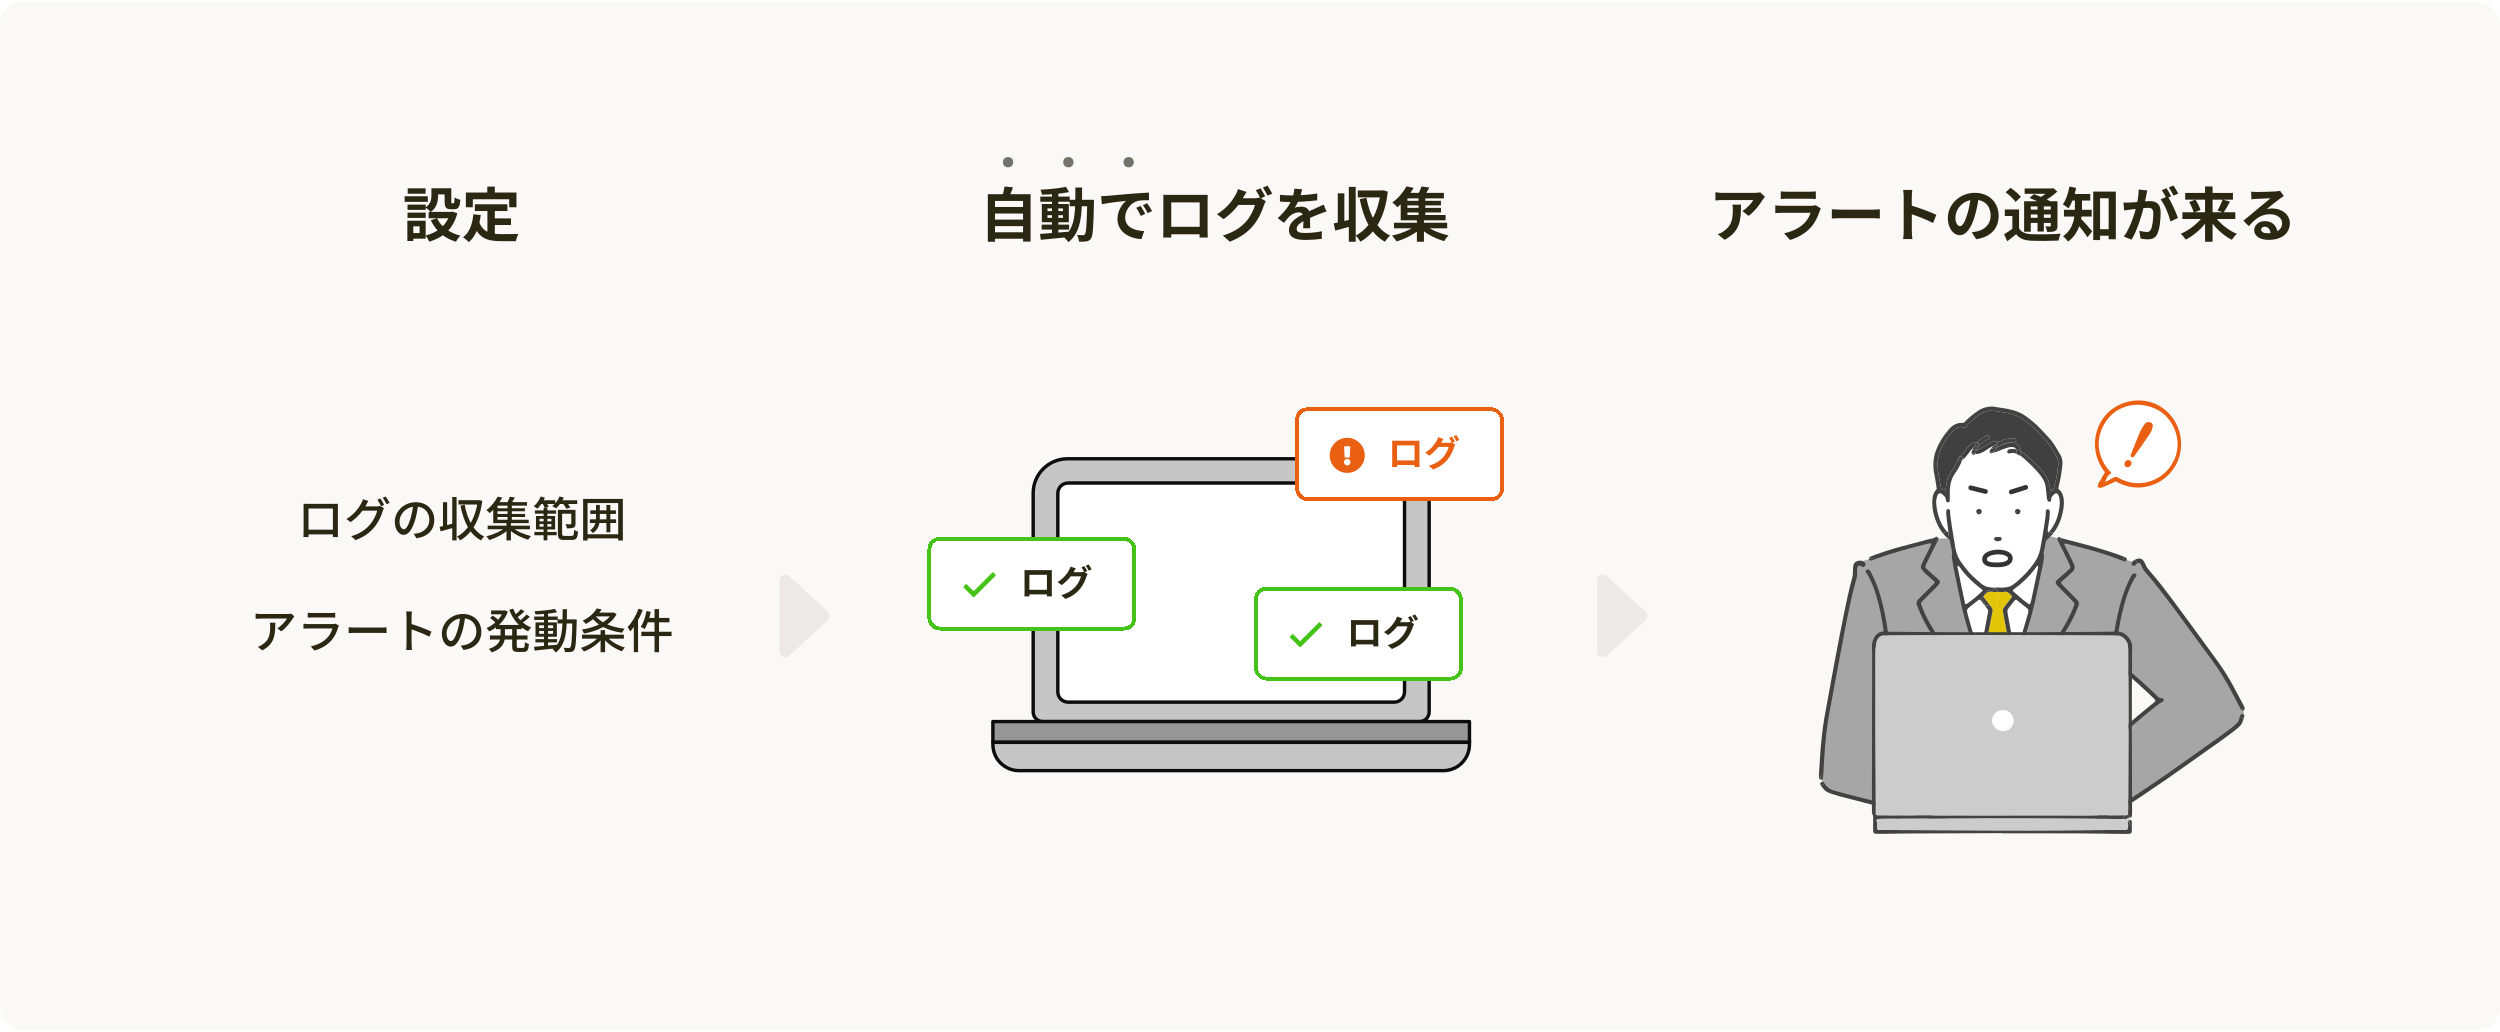 
<svg width="850" height="351" viewBox="0 0 850 351" fill="none" xmlns="http://www.w3.org/2000/svg">
<rect y="0.4" width="850" height="350" rx="8" fill="#FAF9F7"/>
<path d="M146.68 64H148.96V66.44C148.96 68.32 148.54 70.64 146.44 72.08C146.1 71.64 145.14 70.84 144.66 70.54C146.48 69.34 146.68 67.74 146.68 66.38V64ZM151.18 64H153.44V68.48C153.44 69.04 153.46 69.1 153.68 69.1C153.78 69.1 154.08 69.1 154.2 69.1C154.44 69.1 154.52 68.84 154.56 67.1C154.98 67.44 155.92 67.8 156.52 67.94C156.32 70.44 155.76 71.14 154.44 71.14C154.12 71.14 153.58 71.14 153.26 71.14C151.66 71.14 151.18 70.52 151.18 68.52V64ZM148.58 74.2C149.94 77.04 152.8 79.2 156.56 80.12C156.02 80.6 155.32 81.58 155 82.18C151 81 148.18 78.46 146.46 74.88L148.58 74.2ZM153.06 72.04H153.5L153.92 71.96L155.48 72.52C154.1 77.88 150.64 80.76 145.96 82.18C145.72 81.58 145.12 80.58 144.68 80.08C148.84 79.06 152.02 76.46 153.06 72.4V72.04ZM145.72 72.04H154V74.2H145.72V72.04ZM147.6 64H152.4V66.1H147.6V64ZM138.56 69.56H144.74V71.36H138.56V69.56ZM138.62 64.04H144.7V65.86H138.62V64.04ZM138.56 72.28H144.74V74.1H138.56V72.28ZM137.58 66.74H145.46V68.64H137.58V66.74ZM139.66 75.06H144.72V81.14H139.66V79.24H142.66V76.96H139.66V75.06ZM138.5 75.06H140.52V81.94H138.5V75.06ZM161.46 69.46H172.52V71.74H161.46V69.46ZM166.98 74.26H173.74V76.5H166.98V74.26ZM165.72 70.78H168.24V80.44L165.72 80.14V70.78ZM160.94 72.86L163.46 73.12C162.94 77.18 161.7 80.36 159.42 82.32C159.02 81.9 158 81.04 157.44 80.68C159.6 79.08 160.6 76.3 160.94 72.86ZM162.88 75.36C164.16 79.04 166.96 79.6 170.52 79.6C171.58 79.6 174.92 79.6 176.26 79.56C175.92 80.12 175.52 81.28 175.42 82H170.38C165.76 82 162.64 81.06 160.92 76.02L162.88 75.36ZM165.68 63.44H168.24V67.1H165.68V63.44ZM158.4 65.46H175.6V70.48H173.12V67.74H160.76V70.48H158.4V65.46Z" fill="#2A2713"/>
<path d="M103.192 171.28C103.832 171.296 104.328 171.312 104.728 171.312C105.72 171.312 112.472 171.312 113.416 171.312C113.784 171.312 114.376 171.312 114.904 171.28C114.872 171.712 114.872 172.224 114.872 172.656C114.872 173.504 114.872 179.76 114.872 180.528C114.872 181.088 114.888 182.464 114.904 182.592H113.16C113.16 182.464 113.192 181.408 113.192 180.64C113.192 179.904 113.192 172.912 113.192 172.912H104.888C104.888 172.912 104.888 179.856 104.888 180.64C104.888 181.28 104.904 182.432 104.904 182.592H103.176C103.176 182.432 103.224 181.168 103.224 180.512C103.224 179.728 103.224 173.408 103.224 172.656C103.224 172.256 103.224 171.696 103.192 171.28ZM113.832 180.096V181.696H104.056V180.096H113.832ZM129.336 169.472C129.736 170.048 130.312 171.04 130.616 171.664L129.576 172.128C129.256 171.472 128.728 170.512 128.296 169.904L129.336 169.472ZM131.144 168.8C131.56 169.392 132.168 170.4 132.472 170.976L131.432 171.424C131.08 170.752 130.568 169.824 130.12 169.232L131.144 168.8ZM130.552 172.8C130.408 173.072 130.216 173.472 130.12 173.792C129.688 175.312 128.728 177.472 127.304 179.216C125.816 181.04 123.896 182.496 120.888 183.648L119.416 182.32C122.504 181.408 124.392 179.984 125.832 178.32C127 176.96 127.96 174.944 128.264 173.616H122.568L123.176 172.176C123.848 172.176 127.544 172.176 128.04 172.176C128.504 172.176 128.936 172.112 129.24 172L130.552 172.8ZM125.256 170.336C124.952 170.816 124.6 171.44 124.44 171.76C123.432 173.6 121.656 175.872 119.208 177.52L117.8 176.464C120.568 174.8 122.072 172.576 122.808 171.168C123 170.848 123.288 170.192 123.4 169.728L125.256 170.336ZM142.2 171.472C141.992 173.12 141.672 174.992 141.144 176.768C140.168 180.032 138.856 181.856 137.256 181.856C135.672 181.856 134.232 180.08 134.232 177.408C134.232 173.84 137.368 170.752 141.384 170.752C145.224 170.752 147.656 173.44 147.656 176.8C147.656 180.16 145.512 182.464 141.608 183.008L140.664 181.52C141.224 181.456 141.688 181.376 142.088 181.296C144.136 180.816 145.976 179.312 145.976 176.736C145.976 174.192 144.296 172.224 141.352 172.224C137.88 172.224 135.832 175.056 135.832 177.264C135.832 179.104 136.632 179.952 137.304 179.952C138.024 179.952 138.776 178.896 139.528 176.432C139.992 174.912 140.344 173.088 140.504 171.424L142.2 171.472ZM149.464 179.12C150.744 178.848 152.616 178.368 154.44 177.904L154.632 179.312C152.952 179.808 151.192 180.288 149.816 180.656L149.464 179.12ZM153.768 168.976H155.24V183.744H153.768V168.976ZM150.616 170.752H152.024V179.408H150.616V170.752ZM155.88 170.064H162.824V171.552H155.88V170.064ZM162.44 170.064H162.696L162.984 170L163.976 170.304C163.096 177.136 160.344 181.488 156.424 183.728C156.2 183.344 155.736 182.72 155.384 182.432C158.968 180.608 161.64 176.288 162.44 170.4V170.064ZM157.992 171.648C158.936 176.56 160.92 180.624 164.632 182.432C164.28 182.72 163.784 183.328 163.544 183.744C159.624 181.616 157.656 177.392 156.552 171.92L157.992 171.648ZM165.816 178.72H180.184V179.952H165.816V178.72ZM168.664 172.816H178.472V173.84H168.664V172.816ZM168.664 174.736H178.52V175.776H168.664V174.736ZM168.392 170.72H179.192V171.936H168.392V170.72ZM172.568 171.456H174.024V177.136H172.568V171.456ZM172.2 177.536H173.704V183.744H172.2V177.536ZM171.992 179.2L173.144 179.776C171.528 181.424 168.728 182.896 166.344 183.616C166.12 183.232 165.688 182.672 165.352 182.352C167.752 181.792 170.552 180.544 171.992 179.2ZM173.96 179.168C175.368 180.496 178.136 181.712 180.536 182.272C180.216 182.576 179.784 183.136 179.576 183.504C177.176 182.816 174.408 181.376 172.792 179.76L173.96 179.168ZM173.336 168.896L175.032 169.12C174.568 170.016 174.024 170.912 173.608 171.52L172.264 171.248C172.664 170.592 173.112 169.6 173.336 168.896ZM169.192 168.864L170.76 169.168C169.768 170.976 168.392 172.88 166.456 174.464C166.216 174.128 165.704 173.664 165.368 173.456C167.16 172.096 168.472 170.304 169.192 168.864ZM167.704 171.52H169.144V176.704H179.752V177.872H167.704V171.52ZM181.896 173.536H189.08V174.64H181.896V173.536ZM181.688 180.864H189.256V182H181.688V180.864ZM190.44 173.344H194.968V174.672H190.44V173.344ZM184.824 172.752H186.104V183.744H184.824V172.752ZM183.448 178.176V179.072H187.48V178.176H183.448ZM183.448 176.384V177.264H187.48V176.384H183.448ZM182.232 175.44H188.744V180.016H182.232V175.44ZM189.688 173.344H191.112V181.424C191.112 182.096 191.24 182.208 191.976 182.208C192.312 182.208 193.96 182.208 194.376 182.208C195.016 182.208 195.128 181.872 195.208 180.16C195.528 180.416 196.136 180.656 196.536 180.736C196.36 182.928 195.944 183.584 194.504 183.584C194.104 183.584 192.152 183.584 191.8 183.584C190.168 183.584 189.688 183.136 189.688 181.44V173.344ZM194.232 173.344H195.672V178.032C195.672 178.72 195.544 179.136 195.048 179.376C194.552 179.616 193.832 179.648 192.776 179.648C192.712 179.216 192.472 178.608 192.264 178.224C193.032 178.256 193.736 178.256 193.96 178.256C194.168 178.24 194.232 178.192 194.232 178V173.344ZM183.656 170.096H188.776V171.36H183.656V170.096ZM189.912 170.096H196.264V171.36H189.912V170.096ZM183.864 168.8L185.272 169.184C184.648 170.624 183.656 172.048 182.712 172.976C182.44 172.736 181.816 172.32 181.464 172.144C182.456 171.328 183.352 170.048 183.864 168.8ZM190.248 168.8L191.688 169.152C191.112 170.592 190.072 171.968 189.08 172.832C188.776 172.608 188.12 172.256 187.752 172.08C188.808 171.312 189.752 170.08 190.248 168.8ZM184.424 171.104L185.688 170.752C186.024 171.248 186.408 171.92 186.552 172.352L185.208 172.752C185.096 172.304 184.744 171.6 184.424 171.104ZM191.304 171.088L192.616 170.704C193.096 171.264 193.656 172.032 193.912 172.56L192.536 172.976C192.328 172.464 191.784 171.664 191.304 171.088ZM200.712 173.52H209.416V174.736H200.712V173.52ZM200.552 176.576H209.48V177.824H200.552V176.576ZM206.184 171.68H207.512V180.976H206.184V171.68ZM202.648 171.68H203.944V175.792C203.944 177.968 203.64 179.92 201.576 181.248C201.384 180.96 200.936 180.48 200.632 180.272C202.408 179.136 202.648 177.52 202.648 175.776V171.68ZM198.264 169.632H211.768V183.792H210.184V171.04H199.768V183.792H198.264V169.632ZM199.128 181.648H210.808V183.056H199.128V181.648Z" fill="#2A2713"/>
<path d="M100.056 209.584C99.912 209.76 99.672 210.064 99.544 210.272C98.856 211.424 97.336 213.472 95.624 214.672L94.296 213.616C95.688 212.8 97.08 211.2 97.56 210.304C96.504 210.304 89.64 210.304 88.776 210.304C88.152 210.304 87.576 210.336 86.904 210.4V208.608C87.48 208.704 88.152 208.768 88.776 208.768C89.64 208.768 96.808 208.768 97.72 208.768C98.088 208.768 98.792 208.72 99.064 208.64L100.056 209.584ZM93.608 211.712C93.608 215.888 93.352 218.96 89.16 221.136L87.672 219.936C88.152 219.776 88.712 219.504 89.224 219.136C91.512 217.664 91.864 215.648 91.864 212.992C91.864 212.56 91.848 212.176 91.784 211.712H93.608ZM104.632 208.336C105.064 208.4 105.64 208.416 106.168 208.416C107.096 208.416 111.464 208.416 112.408 208.416C112.904 208.416 113.56 208.4 113.976 208.336V209.984C113.576 209.952 112.936 209.936 112.376 209.936C111.48 209.936 107.08 209.936 106.168 209.936C105.672 209.936 105.08 209.952 104.632 209.984V208.336ZM115.224 212.736C115.128 212.912 115.016 213.152 114.968 213.296C114.52 214.864 113.816 216.48 112.616 217.792C110.968 219.616 108.952 220.608 106.904 221.184L105.656 219.76C107.976 219.28 109.944 218.24 111.24 216.88C112.168 215.92 112.744 214.72 113.032 213.68C112.232 213.68 106.04 213.68 104.872 213.68C104.488 213.68 103.8 213.696 103.176 213.744V212.08C103.8 212.128 104.408 212.176 104.872 212.176C105.8 212.176 112.136 212.176 113.08 212.176C113.512 212.176 113.896 212.128 114.088 212.032L115.224 212.736ZM118.552 213.264C119.08 213.312 120.056 213.36 120.936 213.36C122.424 213.36 128.328 213.36 129.624 213.36C130.408 213.36 131.032 213.296 131.416 213.264V215.248C131.064 215.232 130.328 215.168 129.64 215.168C128.328 215.168 122.424 215.168 120.936 215.168C120.04 215.168 119.096 215.2 118.552 215.248V213.264ZM138.216 218.944C138.216 217.904 138.216 211.024 138.216 209.68C138.216 209.184 138.184 208.432 138.088 207.904H140.056C139.992 208.432 139.928 209.12 139.928 209.68C139.928 211.856 139.944 218 139.944 218.944C139.944 219.424 139.992 220.4 140.056 220.992H138.088C138.184 220.416 138.216 219.552 138.216 218.944ZM139.56 212.08C141.688 212.688 145.016 213.92 146.696 214.752L145.992 216.48C144.168 215.52 141.304 214.432 139.56 213.872V212.08ZM158.2 209.472C157.992 211.12 157.672 212.992 157.144 214.768C156.168 218.032 154.856 219.856 153.256 219.856C151.672 219.856 150.232 218.08 150.232 215.408C150.232 211.84 153.368 208.752 157.384 208.752C161.224 208.752 163.656 211.44 163.656 214.8C163.656 218.16 161.512 220.464 157.608 221.008L156.664 219.52C157.224 219.456 157.688 219.376 158.088 219.296C160.136 218.816 161.976 217.312 161.976 214.736C161.976 212.192 160.296 210.224 157.352 210.224C153.88 210.224 151.832 213.056 151.832 215.264C151.832 217.104 152.632 217.952 153.304 217.952C154.024 217.952 154.776 216.896 155.528 214.432C155.992 212.912 156.344 211.088 156.504 209.424L158.2 209.472ZM168.632 212.48H177.384V213.904H168.632V212.48ZM166.968 207.552H171.64V208.88H166.968V207.552ZM166.584 216.048H179.352V217.44H166.584V216.048ZM171.112 207.552H171.384L171.656 207.504L172.664 207.968C171.528 211.184 169 213.456 166.344 214.688C166.136 214.336 165.704 213.824 165.416 213.536C167.8 212.56 170.2 210.368 171.112 207.824V207.552ZM170.184 213.184H171.688V215.936C171.688 218.176 171.144 220.464 167.192 221.824C167 221.472 166.536 220.896 166.216 220.624C169.752 219.472 170.184 217.648 170.184 215.904V213.184ZM174.472 206.944C175.544 209.776 177.768 212.24 180.6 213.344C180.248 213.664 179.784 214.256 179.544 214.656C176.6 213.312 174.392 210.608 173.128 207.328L174.472 206.944ZM166.632 210.096L167.592 209.296C168.28 209.776 169.176 210.48 169.624 210.944L168.616 211.84C168.2 211.376 167.336 210.624 166.632 210.096ZM177.128 207.104L178.28 207.904C177.448 208.704 176.424 209.552 175.64 210.096L174.712 209.376C175.48 208.8 176.536 207.824 177.128 207.104ZM179.032 208.944L180.152 209.728C179.288 210.544 178.168 211.424 177.304 212L176.392 211.296C177.224 210.704 178.376 209.68 179.032 208.944ZM174.136 213.232H175.704V219.648C175.704 220.192 175.784 220.288 176.28 220.288C176.504 220.288 177.576 220.288 177.848 220.288C178.328 220.288 178.408 219.968 178.472 218.352C178.808 218.608 179.416 218.848 179.832 218.944C179.688 221.024 179.272 221.648 177.992 221.648C177.672 221.648 176.36 221.648 176.04 221.648C174.52 221.648 174.136 221.184 174.136 219.648V213.232ZM182.024 217.312H189.4V218.416H182.024V217.312ZM181.624 209.632H189.624V210.768H181.624V209.632ZM184.968 208.32H186.344V219.968H184.968V208.32ZM181.576 219.904C183.544 219.744 186.568 219.488 189.432 219.2L189.448 220.368C186.728 220.688 183.832 220.992 181.768 221.2L181.576 219.904ZM183.304 214.512V215.488H188.072V214.512H183.304ZM183.304 212.608V213.568H188.072V212.608H183.304ZM182.072 211.616H189.336V216.48H182.072V211.616ZM188.68 207.024L189.384 208.176C187.432 208.592 184.488 208.848 182.088 208.912C182.024 208.592 181.88 208.112 181.736 207.808C184.12 207.696 186.968 207.408 188.68 207.024ZM189.544 210.592H195.224V211.984H189.544V210.592ZM194.616 210.592H196.072C196.072 210.592 196.072 211.12 196.072 211.296C195.896 217.984 195.752 220.272 195.224 220.96C194.92 221.44 194.568 221.584 194.072 221.664C193.592 221.728 192.84 221.728 192.088 221.696C192.056 221.28 191.896 220.656 191.656 220.24C192.392 220.304 193.064 220.32 193.368 220.32C193.624 220.32 193.784 220.272 193.928 220.064C194.312 219.568 194.472 217.28 194.616 210.928V210.592ZM191.304 207.136H192.76C192.744 213.696 192.728 218.976 188.968 221.856C188.744 221.504 188.232 220.992 187.88 220.736C191.416 218.144 191.288 213.328 191.304 207.136ZM202.072 208.288H208.456V209.584H202.072V208.288ZM208.04 208.288H208.344L208.616 208.224L209.64 208.816C207.624 212.592 203.096 214.56 198.552 215.408C198.424 215.008 198.104 214.384 197.848 214.048C202.072 213.408 206.424 211.584 208.04 208.528V208.288ZM202.888 206.864L204.552 207.184C203.4 209.056 201.704 210.8 199.176 212.16C198.936 211.792 198.44 211.264 198.088 211.04C200.472 209.92 202.072 208.32 202.888 206.864ZM202.2 209.072C204.008 211.664 207.816 213.248 212.376 213.776C212.072 214.112 211.672 214.736 211.48 215.136C206.84 214.464 203.064 212.688 200.92 209.632L202.2 209.072ZM197.88 215.792H212.12V217.136H197.88V215.792ZM204.2 214.24H205.736V221.744H204.2V214.24ZM203.64 216.432L204.84 216.944C203.4 218.912 200.872 220.64 198.52 221.52C198.296 221.152 197.864 220.592 197.528 220.272C199.848 219.584 202.36 218.064 203.64 216.432ZM206.28 216.4C207.576 218.032 210.088 219.488 212.472 220.176C212.136 220.48 211.672 221.072 211.464 221.44C209.048 220.592 206.536 218.88 205.08 216.928L206.28 216.4ZM222.536 207.104H224.072V221.744H222.536V207.104ZM219.8 207.744L221.256 208.032C220.808 210.24 220.056 212.448 219.176 213.872C218.872 213.648 218.232 213.296 217.864 213.136C218.76 211.824 219.432 209.776 219.8 207.744ZM220.152 210.096H227.608V211.584H219.784L220.152 210.096ZM218.056 214.784H228.328V216.256H218.056V214.784ZM217.096 206.96L218.536 207.408C217.512 210.112 215.928 212.896 214.248 214.72C214.104 214.352 213.672 213.552 213.4 213.184C214.872 211.68 216.264 209.328 217.096 206.96ZM215.496 211.216L216.936 209.776V209.792V221.728H215.496V211.216Z" fill="#2A2713"/>
<path opacity="0.8" d="M281.408 207.93C282.266 208.722 282.266 210.077 281.408 210.869L268.357 222.917C267.075 224.099 265 223.191 265 221.447L265 197.352C265 195.609 267.075 194.7 268.357 195.883L281.408 207.93Z" fill="#E8E5E2"/>
<path d="M337.5 70.38H348.38V72.6H337.5V70.38ZM337.5 74.66H348.38V76.88H337.5V74.66ZM337.5 78.96H348.38V81.18H337.5V78.96ZM335.86 66.02H350.4V82.14H347.84V68.32H338.3V82.18H335.86V66.02ZM341.54 63.4L344.44 63.7C343.96 65.04 343.38 66.36 342.94 67.24L340.74 66.84C341.06 65.84 341.4 64.44 341.54 63.4ZM354.16 76.36H363.5V78.06H354.16V76.36ZM353.7 66.84H363.7V68.58H353.7V66.84ZM357.68 65.42H359.84V79.76H357.68V65.42ZM353.6 79.54C356.08 79.36 359.9 79.08 363.5 78.76L363.52 80.58C360.12 80.94 356.48 81.3 353.88 81.54L353.6 79.54ZM356.14 73.16V74.08H361.42V73.16H356.14ZM356.14 70.86V71.76H361.42V70.86H356.14ZM354.22 69.36H363.4V75.58H354.22V69.36ZM362.42 63.52L363.48 65.32C360.92 65.84 357.28 66.14 354.28 66.2C354.2 65.72 353.98 64.96 353.76 64.5C356.74 64.36 360.22 64 362.42 63.52ZM363.7 67.94H370.62V70.14H363.7V67.94ZM369.66 67.94H371.96C371.96 67.94 371.94 68.72 371.94 69C371.76 77.24 371.6 80.16 370.94 81.06C370.5 81.74 370.04 81.96 369.38 82.08C368.76 82.2 367.82 82.2 366.88 82.16C366.82 81.5 366.56 80.52 366.18 79.88C367.04 79.96 367.8 79.96 368.2 79.96C368.5 79.96 368.7 79.9 368.88 79.62C369.34 79.02 369.5 76.2 369.66 68.46V67.94ZM365.62 63.76H367.92C367.9 72.3 367.88 78.72 363.26 82.36C362.92 81.78 362.14 80.96 361.6 80.56C365.82 77.34 365.6 71.74 365.62 63.76ZM374.38 66.7C375.16 66.68 375.96 66.64 376.34 66.6C378 66.44 381.3 66.16 384.96 65.84C387.04 65.68 389.22 65.54 390.64 65.48L390.66 68.06C389.58 68.06 387.86 68.08 386.78 68.32C384.38 68.96 382.56 71.56 382.56 73.94C382.56 77.22 385.64 78.42 389.02 78.58L388.08 81.32C383.9 81.06 379.94 78.8 379.94 74.46C379.94 71.6 381.56 69.32 382.9 68.3C381.04 68.5 376.94 68.94 374.64 69.44L374.38 66.7ZM387.8 70.02C388.28 70.72 389 71.94 389.38 72.74L387.88 73.4C387.36 72.32 386.94 71.52 386.32 70.64L387.8 70.02ZM390.02 69.1C390.54 69.8 391.3 70.98 391.72 71.76L390.22 72.48C389.68 71.4 389.22 70.64 388.58 69.76L390.02 69.1ZM395.52 66.22C396.32 66.24 397.08 66.26 397.62 66.26C399.08 66.26 407.2 66.26 408.64 66.26C409.14 66.26 409.88 66.26 410.62 66.24C410.58 66.84 410.58 67.56 410.58 68.18C410.58 69.4 410.58 76.76 410.58 77.98C410.58 78.76 410.6 80.68 410.62 80.76H407.84C407.84 80.68 407.9 79.12 407.9 78.02C407.9 76.86 407.9 68.82 407.9 68.82H398.22C398.22 68.82 398.22 76.84 398.22 78.02C398.22 78.98 398.24 80.66 398.24 80.76H395.5C395.5 80.66 395.54 78.9 395.54 77.94C395.54 76.74 395.54 69.34 395.54 68.18C395.54 67.6 395.54 66.8 395.52 66.22ZM408.88 77.12V79.66H396.86V77.12H408.88ZM428.58 64.02C429.08 64.76 429.78 66.02 430.16 66.76L428.56 67.46C428.14 66.64 427.52 65.44 426.98 64.68L428.58 64.02ZM430.94 63.12C431.46 63.88 432.2 65.14 432.56 65.84L430.96 66.52C430.54 65.7 429.9 64.52 429.36 63.78L430.94 63.12ZM430.36 68.42C430.14 68.82 429.86 69.36 429.7 69.86C429.16 71.64 428.02 74.32 426.22 76.54C424.32 78.86 421.9 80.7 418.14 82.18L415.78 80.08C419.88 78.84 422.1 77.1 423.84 75.12C425.2 73.56 426.36 71.16 426.68 69.68H419.94L420.86 67.4C421.76 67.4 425.94 67.4 426.58 67.4C427.2 67.4 427.86 67.32 428.32 67.16L430.36 68.42ZM423.84 65.26C423.38 65.96 422.86 66.88 422.62 67.3C421.28 69.72 418.88 72.54 416.02 74.5L413.76 72.84C417.28 70.7 419.02 68.12 420.02 66.4C420.32 65.92 420.74 64.98 420.92 64.3L423.84 65.26ZM442.72 64.36C442.56 65.1 442.3 66.28 441.74 67.72C441.32 68.7 440.74 69.84 440.18 70.64C440.72 70.4 441.78 70.26 442.46 70.26C444.12 70.26 445.38 71.24 445.38 73.1C445.38 74.18 445.44 76.36 445.46 77.62H443.06C443.14 76.68 443.18 74.98 443.16 73.9C443.16 72.62 442.36 72.2 441.52 72.2C440.42 72.2 439.16 72.86 438.4 73.58C437.8 74.18 437.24 74.9 436.56 75.78L434.42 74.18C436.98 71.82 438.52 69.66 439.36 67.46C439.76 66.38 440.02 65.16 440.08 64.14L442.72 64.36ZM435.18 66.22C436.2 66.36 437.68 66.44 438.7 66.44C441.34 66.44 444.96 66.3 447.86 65.78L447.84 68.1C445.02 68.5 441 68.68 438.56 68.68C437.74 68.68 436.28 68.64 435.18 68.54V66.22ZM451.02 71.9C450.4 72.08 449.32 72.48 448.64 72.74C447.34 73.24 445.54 73.96 443.66 74.92C441.84 75.86 440.86 76.72 440.86 77.82C440.86 78.92 441.82 79.22 443.76 79.22C445.46 79.22 447.7 79 449.46 78.64L449.38 81.22C448.04 81.4 445.6 81.58 443.7 81.58C440.58 81.58 438.24 80.8 438.24 78.22C438.24 75.44 441.1 73.8 443.5 72.6C445.34 71.64 446.6 71.16 447.8 70.6C448.58 70.26 449.28 69.94 450.04 69.56L451.02 71.9ZM453.46 75.96C455.06 75.64 457.4 75.08 459.64 74.52L459.94 76.78C457.9 77.36 455.74 77.94 453.98 78.4L453.46 75.96ZM458.6 63.54H460.94V82.18H458.6V63.54ZM454.84 65.74H457.08V76.52H454.84V65.74ZM461.64 64.76H469.98V67.12H461.64V64.76ZM469.42 64.76H469.82L470.26 64.68L471.86 65.14C470.88 73.8 467.7 79.22 462.54 82.18C462.18 81.54 461.46 80.56 460.9 80.1C465.5 77.8 468.56 72.44 469.42 65.3V64.76ZM464.58 67.26C465.7 73.06 468.08 77.9 472.62 80.1C472.06 80.56 471.28 81.54 470.9 82.2C466.02 79.52 463.66 74.4 462.3 67.7L464.58 67.26ZM473.96 75.72H492.04V77.64H473.96V75.72ZM477.8 68.28H489.92V69.84H477.8V68.28ZM477.8 70.68H489.94V72.24H477.8V70.68ZM477.32 65.58H490.92V67.46H477.32V65.58ZM482.3 66.76H484.6V73.78H482.3V66.76ZM481.74 74.44H484.14V82.18H481.74V74.44ZM481.56 76.52L483.36 77.4C481.3 79.44 477.86 81.2 474.82 82.08C474.48 81.48 473.8 80.6 473.28 80.1C476.32 79.46 479.78 78.06 481.56 76.52ZM484.4 76.46C486.12 77.98 489.5 79.38 492.5 80.04C492 80.52 491.34 81.4 491 81.98C487.98 81.12 484.62 79.36 482.58 77.36L484.4 76.46ZM483.3 63.42L486 63.74C485.36 64.94 484.64 66.06 484.08 66.84L481.96 66.42C482.46 65.56 483.02 64.32 483.3 63.42ZM478.18 63.38L480.64 63.86C479.3 66.2 477.54 68.5 475.08 70.48C474.7 69.94 473.92 69.2 473.38 68.86C475.62 67.24 477.26 65.14 478.18 63.38ZM476.24 66.8H478.52V73.1H491.5V74.92H476.24V66.8Z" fill="#2A2713"/>
<path d="M362.951 155.982H474.246C480.686 155.982 485.913 161.203 485.913 167.636V242.078C485.913 243.872 484.455 245.33 482.657 245.33H354.54C352.744 245.33 351.284 243.874 351.284 242.078V167.636C351.284 161.203 356.511 155.982 362.951 155.982Z" fill="#C6C6C6"/>
<path d="M482.659 245.913H354.541C352.425 245.913 350.701 244.193 350.701 242.078V167.636C350.701 160.889 356.197 155.4 362.952 155.4H474.246C481.001 155.4 486.496 160.889 486.496 167.636V242.078C486.496 244.191 484.775 245.913 482.657 245.913H482.659ZM362.952 156.565C356.84 156.565 351.867 161.532 351.867 167.636V242.078C351.867 243.55 353.066 244.748 354.541 244.748H482.662C484.136 244.748 485.335 243.55 485.335 242.078V167.636C485.335 161.532 480.362 156.565 474.251 156.565H362.952Z" fill="#0C0C0C"/>
<path d="M474.041 164.223H363.157C361.225 164.223 359.658 165.788 359.658 167.718V235.232C359.658 237.162 361.225 238.727 363.157 238.727H474.041C475.973 238.727 477.54 237.162 477.54 235.232V167.718C477.54 165.788 475.973 164.223 474.041 164.223Z" fill="white"/>
<path d="M474.043 239.31H363.157C360.906 239.31 359.075 237.481 359.075 235.232V167.718C359.075 165.47 360.906 163.641 363.157 163.641H474.041C476.292 163.641 478.123 165.47 478.123 167.718V235.232C478.123 237.481 476.292 239.31 474.041 239.31H474.043ZM363.157 164.806C361.55 164.806 360.241 166.113 360.241 167.718V235.232C360.241 236.838 361.55 238.145 363.157 238.145H474.041C475.648 238.145 476.957 236.838 476.957 235.232V167.718C476.957 166.113 475.648 164.806 474.041 164.806H363.157Z" fill="#0C0C0C"/>
<path d="M499.617 245.33H337.583V252.395H499.617V245.33Z" fill="#969696"/>
<path d="M499.617 252.977H337.583C337.261 252.977 337 252.716 337 252.395V245.33C337 245.009 337.261 244.748 337.583 244.748H499.617C499.939 244.748 500.2 245.009 500.2 245.33V252.395C500.2 252.716 499.939 252.977 499.617 252.977ZM338.166 251.812H499.034V245.913H338.166V251.812Z" fill="#0C0C0C"/>
<path d="M337.583 252.395H499.617V253.147C499.617 258.042 495.637 262.017 490.737 262.017H346.463C341.562 262.017 337.583 258.042 337.583 253.147V252.395Z" fill="#C6C6C6"/>
<path d="M490.737 262.6H346.463C341.245 262.6 337 258.359 337 253.147V251.812H500.2V253.147C500.2 258.359 495.955 262.6 490.737 262.6ZM338.166 252.977V253.147C338.166 257.716 341.889 261.435 346.463 261.435H490.737C495.311 261.435 499.034 257.716 499.034 253.147V252.977H338.166Z" fill="#0C0C0C"/>
<g filter="url(#filter0_d_9528_29049)">
<rect x="316" y="181.4" width="69.68" height="30.56" rx="3.52" fill="white" shape-rendering="crispEdges"/>
<rect x="316" y="181.4" width="69.68" height="30.56" rx="3.52" stroke="#46C319" stroke-width="1.32" shape-rendering="crispEdges"/>
<path d="M337.367 192.921C337.488 192.801 337.68 192.801 337.776 192.921L338.474 193.595C338.57 193.715 338.57 193.907 338.474 194.004L331.255 201.222C331.135 201.343 330.967 201.343 330.846 201.222L327.622 198.022C327.526 197.902 327.526 197.709 327.622 197.613L328.32 196.915C328.416 196.819 328.608 196.819 328.729 196.915L331.039 199.249L337.367 192.921Z" fill="#46C319"/>
<path d="M348.332 192.065C348.825 192.077 349.293 192.089 349.626 192.089C350.525 192.089 355.527 192.089 356.414 192.089C356.722 192.089 357.178 192.089 357.634 192.077C357.609 192.447 357.609 192.89 357.609 193.272C357.609 194.024 357.609 198.557 357.609 199.309C357.609 199.789 357.622 200.972 357.634 201.021H355.922C355.922 200.972 355.958 200.011 355.958 199.334C355.958 198.619 355.958 193.666 355.958 193.666H349.996C349.996 193.666 349.996 198.607 349.996 199.334C349.996 199.925 350.008 200.96 350.008 201.021H348.32C348.32 200.96 348.345 199.876 348.345 199.284C348.345 198.545 348.345 193.987 348.345 193.272C348.345 192.915 348.345 192.422 348.332 192.065ZM356.562 198.779V200.344H349.158V198.779H356.562ZM368.697 190.71C369.005 191.165 369.437 191.942 369.671 192.397L368.685 192.829C368.426 192.324 368.044 191.584 367.712 191.116L368.697 190.71ZM370.151 190.155C370.471 190.623 370.927 191.4 371.149 191.831L370.163 192.25C369.905 191.744 369.51 191.018 369.178 190.562L370.151 190.155ZM369.794 193.42C369.658 193.666 369.486 193.999 369.387 194.307C369.055 195.404 368.352 197.054 367.244 198.422C366.073 199.851 364.582 200.984 362.266 201.896L360.813 200.603C363.338 199.839 364.706 198.767 365.778 197.547C366.615 196.586 367.33 195.108 367.527 194.196H363.375L363.942 192.792C364.496 192.792 367.071 192.792 367.465 192.792C367.847 192.792 368.254 192.742 368.537 192.644L369.794 193.42ZM365.778 191.473C365.494 191.905 365.174 192.471 365.026 192.73C364.201 194.221 362.722 195.958 360.96 197.165L359.568 196.143C361.737 194.824 362.808 193.235 363.424 192.176C363.609 191.88 363.868 191.301 363.979 190.882L365.778 191.473Z" fill="#2A2713"/>
</g>
<g filter="url(#filter1_d_9528_29049)">
<rect x="441" y="137.4" width="69.68" height="30.56" rx="3.52" fill="white" shape-rendering="crispEdges"/>
<rect x="441" y="137.4" width="69.68" height="30.56" rx="3.52" stroke="#EA6012" stroke-width="1.32" shape-rendering="crispEdges"/>
<path d="M464.028 153.06C464.028 156.356 461.333 159.027 458.06 159.027C454.763 159.027 452.093 156.356 452.093 153.06C452.093 149.787 454.763 147.092 458.06 147.092C461.333 147.092 464.028 149.787 464.028 153.06ZM458.06 154.263C457.434 154.263 456.953 154.768 456.953 155.37C456.953 155.995 457.434 156.477 458.06 156.477C458.662 156.477 459.167 155.995 459.167 155.37C459.167 154.768 458.662 154.263 458.06 154.263ZM457.001 150.292L457.17 153.565C457.194 153.733 457.314 153.83 457.458 153.83H458.638C458.782 153.83 458.902 153.733 458.926 153.565L459.095 150.292C459.119 150.124 458.974 149.98 458.806 149.98H457.29C457.122 149.98 456.977 150.124 457.001 150.292Z" fill="#EA6012"/>
<path d="M473.332 148.065C473.825 148.077 474.293 148.089 474.626 148.089C475.525 148.089 480.527 148.089 481.414 148.089C481.722 148.089 482.178 148.089 482.634 148.077C482.609 148.447 482.609 148.89 482.609 149.272C482.609 150.024 482.609 154.557 482.609 155.309C482.609 155.789 482.622 156.972 482.634 157.021H480.922C480.922 156.972 480.958 156.011 480.958 155.334C480.958 154.619 480.958 149.666 480.958 149.666H474.996C474.996 149.666 474.996 154.607 474.996 155.334C474.996 155.925 475.008 156.96 475.008 157.021H473.32C473.32 156.96 473.345 155.876 473.345 155.284C473.345 154.545 473.345 149.987 473.345 149.272C473.345 148.915 473.345 148.422 473.332 148.065ZM481.562 154.779V156.344H474.158V154.779H481.562ZM493.697 146.71C494.005 147.165 494.437 147.942 494.671 148.397L493.685 148.829C493.426 148.324 493.044 147.584 492.712 147.116L493.697 146.71ZM495.151 146.155C495.471 146.623 495.927 147.4 496.149 147.831L495.163 148.25C494.905 147.744 494.51 147.018 494.178 146.562L495.151 146.155ZM494.794 149.42C494.658 149.666 494.486 149.999 494.387 150.307C494.055 151.404 493.352 153.054 492.244 154.422C491.073 155.851 489.582 156.984 487.266 157.896L485.813 156.603C488.338 155.839 489.706 154.767 490.778 153.547C491.615 152.586 492.33 151.108 492.527 150.196H488.375L488.942 148.792C489.496 148.792 492.071 148.792 492.465 148.792C492.847 148.792 493.254 148.742 493.537 148.644L494.794 149.42ZM490.778 147.473C490.494 147.905 490.174 148.471 490.026 148.73C489.201 150.221 487.722 151.958 485.96 153.165L484.568 152.143C486.737 150.824 487.808 149.235 488.424 148.176C488.609 147.88 488.868 147.301 488.979 146.882L490.778 147.473Z" fill="#EA6012"/>
</g>
<g filter="url(#filter2_d_9528_29049)">
<rect x="427" y="198.4" width="69.68" height="30.56" rx="3.52" fill="white" shape-rendering="crispEdges"/>
<rect x="427" y="198.4" width="69.68" height="30.56" rx="3.52" stroke="#46C319" stroke-width="1.32" shape-rendering="crispEdges"/>
<path d="M448.367 209.921C448.488 209.801 448.68 209.801 448.776 209.921L449.474 210.595C449.57 210.715 449.57 210.907 449.474 211.004L442.255 218.222C442.135 218.343 441.967 218.343 441.846 218.222L438.622 215.022C438.526 214.902 438.526 214.709 438.622 214.613L439.32 213.915C439.416 213.819 439.608 213.819 439.729 213.915L442.039 216.249L448.367 209.921Z" fill="#46C319"/>
<path d="M459.332 209.065C459.825 209.077 460.293 209.089 460.626 209.089C461.525 209.089 466.527 209.089 467.414 209.089C467.722 209.089 468.178 209.089 468.634 209.077C468.609 209.447 468.609 209.89 468.609 210.272C468.609 211.024 468.609 215.557 468.609 216.309C468.609 216.789 468.622 217.972 468.634 218.021H466.922C466.922 217.972 466.958 217.011 466.958 216.334C466.958 215.619 466.958 210.666 466.958 210.666H460.996C460.996 210.666 460.996 215.607 460.996 216.334C460.996 216.925 461.008 217.96 461.008 218.021H459.32C459.32 217.96 459.345 216.876 459.345 216.284C459.345 215.545 459.345 210.987 459.345 210.272C459.345 209.915 459.345 209.422 459.332 209.065ZM467.562 215.779V217.344H460.158V215.779H467.562ZM479.697 207.71C480.005 208.165 480.437 208.942 480.671 209.397L479.685 209.829C479.426 209.324 479.044 208.584 478.712 208.116L479.697 207.71ZM481.151 207.155C481.471 207.623 481.927 208.4 482.149 208.831L481.163 209.25C480.905 208.744 480.51 208.018 480.178 207.562L481.151 207.155ZM480.794 210.42C480.658 210.666 480.486 210.999 480.387 211.307C480.055 212.404 479.352 214.054 478.244 215.422C477.073 216.851 475.582 217.984 473.266 218.896L471.813 217.603C474.338 216.839 475.706 215.767 476.778 214.547C477.615 213.586 478.33 212.108 478.527 211.196H474.375L474.942 209.792C475.496 209.792 478.071 209.792 478.465 209.792C478.847 209.792 479.254 209.742 479.537 209.644L480.794 210.42ZM476.778 208.473C476.494 208.905 476.174 209.471 476.026 209.73C475.201 211.221 473.722 212.958 471.96 214.165L470.568 213.143C472.737 211.824 473.808 210.235 474.424 209.176C474.609 208.88 474.868 208.301 474.979 207.882L476.778 208.473Z" fill="#2A2713"/>
</g>
<circle cx="342.75" cy="55.15" r="1.75" fill="#73726D"/>
<circle cx="363.25" cy="55.15" r="1.75" fill="#73726D"/>
<circle cx="383.75" cy="55.15" r="1.75" fill="#73726D"/>
<path opacity="0.8" d="M559.408 207.93C560.266 208.722 560.266 210.077 559.408 210.869L546.357 222.917C545.075 224.099 543 223.191 543 221.447L543 197.352C543 195.609 545.075 194.7 546.357 195.883L559.408 207.93Z" fill="#E8E5E2"/>
<path d="M600.08 66.88C599.88 67.14 599.5 67.62 599.32 67.9C598.38 69.46 596.48 72 594.5 73.4L592.42 71.74C594.04 70.76 595.6 69 596.12 68.02C594.9 68.02 586.94 68.02 585.68 68.02C584.86 68.02 584.18 68.06 583.24 68.16V65.36C584.02 65.48 584.86 65.58 585.68 65.58C586.94 65.58 595.42 65.58 596.46 65.58C597.02 65.58 598.12 65.5 598.5 65.4L600.08 66.88ZM591.94 69.56C591.94 74.52 591.82 78.6 586.38 81.54L584.04 79.64C584.7 79.42 585.42 79.08 586.16 78.52C588.68 76.76 589.16 74.66 589.16 71.38C589.16 70.74 589.14 70.22 589.04 69.56H591.94ZM605.46 65.06C606 65.14 606.86 65.18 607.54 65.18C608.8 65.18 614.06 65.18 615.22 65.18C615.86 65.18 616.84 65.14 617.38 65.06V67.66C616.86 67.62 615.92 67.58 615.18 67.58C614.08 67.58 608.72 67.58 607.54 67.58C606.88 67.58 606.04 67.6 605.46 67.66V65.06ZM619.08 70.88C618.94 71.14 618.76 71.5 618.7 71.7C618.08 73.64 617.22 75.6 615.74 77.24C613.72 79.5 611.16 80.84 608.6 81.58L606.6 79.32C609.62 78.68 612 77.38 613.54 75.8C614.6 74.72 615.24 73.46 615.58 72.36C614.58 72.36 607.72 72.36 605.94 72.36C605.44 72.36 604.44 72.38 603.6 72.44V69.84C604.46 69.92 605.3 69.98 605.94 69.98C607.3 69.98 614.46 69.98 615.82 69.98C616.48 69.98 617.02 69.9 617.3 69.76L619.08 70.88ZM622.82 71.14C623.56 71.2 625 71.28 626.04 71.28C628.4 71.28 635 71.28 636.78 71.28C637.72 71.28 638.6 71.18 639.14 71.14V74.3C638.66 74.28 637.64 74.18 636.8 74.18C634.98 74.18 628.4 74.18 626.04 74.18C624.92 74.18 623.58 74.24 622.82 74.3V71.14ZM647.26 78.5C647.26 76.96 647.26 68.68 647.26 67C647.26 66.28 647.2 65.3 647.06 64.58H650.18C650.1 65.3 650 66.16 650 67C650 69.2 650.02 77.02 650.02 78.5C650.02 79.06 650.1 80.46 650.2 81.28H647.06C647.2 80.5 647.26 79.28 647.26 78.5ZM649.42 69.76C652.08 70.5 656.4 72.08 658.36 73.04L657.24 75.82C654.96 74.64 651.6 73.36 649.42 72.64V69.76ZM672.82 66.7C672.54 68.74 672.14 71.08 671.44 73.44C670.24 77.48 668.52 79.96 666.34 79.96C664.1 79.96 662.26 77.5 662.26 74.12C662.26 69.52 666.28 65.56 671.46 65.56C676.4 65.56 679.54 69 679.54 73.38C679.54 77.58 676.96 80.56 671.92 81.34L670.4 78.98C671.18 78.88 671.74 78.78 672.28 78.66C674.82 78.04 676.82 76.22 676.82 73.28C676.82 70.14 674.86 67.9 671.4 67.9C667.16 67.9 664.84 71.36 664.84 73.88C664.84 75.9 665.64 76.88 666.4 76.88C667.26 76.88 668.02 75.6 668.86 72.9C669.44 71.02 669.88 68.72 670.08 66.62L672.82 66.7ZM686.48 71.22V78.58H684.2V73.44H681.64V71.22H686.48ZM686.48 77.64C687.28 78.98 688.66 79.54 690.72 79.62C693.1 79.74 697.86 79.68 700.62 79.46C700.36 80 700 81.1 699.88 81.8C697.4 81.92 693.14 81.96 690.68 81.84C688.28 81.74 686.68 81.16 685.48 79.62C684.56 80.4 683.62 81.18 682.48 82.02L681.38 79.64C682.32 79.1 683.44 78.38 684.4 77.64H686.48ZM681.92 65.38L683.58 63.84C684.82 64.68 686.38 65.98 687.1 66.94L685.3 68.66C684.66 67.7 683.16 66.3 681.92 65.38ZM690.02 67.3L691.54 66.02C693.32 66.64 695.84 67.72 697.2 68.5L695.56 69.92C694.34 69.16 691.86 68.02 690.02 67.3ZM688.2 68.44H698.38V70.18H690.46V78.8H688.2V68.44ZM697.26 68.44H699.54V76.72C699.54 77.7 699.38 78.2 698.72 78.52C698.1 78.86 697.22 78.86 696.02 78.86C695.94 78.28 695.68 77.5 695.42 76.98C696.06 77 696.76 77 696.96 77C697.2 77 697.26 76.92 697.26 76.7V68.44ZM688.38 64.08H697.92V65.9H688.38V64.08ZM689.46 71.26H698.04V72.92H689.46V71.26ZM689.46 74.06H698.04V75.8H689.46V74.06ZM692.76 69.26H694.9V78.72H692.76V69.26ZM697.06 64.08H697.6L698.08 63.96L699.5 65.12C698.08 66.44 696.1 67.86 694.26 68.74C693.98 68.34 693.4 67.72 693.06 67.4C694.56 66.68 696.3 65.42 697.06 64.5V64.08ZM712.78 77.92H718.26V80.16H712.78V77.92ZM711.7 65.14H719.38V81.34H716.94V67.4H714.02V81.62H711.7V65.14ZM705.46 67.02H707.88V70.88C707.88 74.28 707.16 79.22 703.14 82.14C702.84 81.64 701.92 80.68 701.44 80.34C705.1 77.7 705.46 73.78 705.46 70.84V67.02ZM703.82 65.96H710.68V68.18H703.82V65.96ZM701.74 71.34H711.18V73.62H701.74V71.34ZM707.28 74.16C708.1 74.88 710.74 77.9 711.36 78.64L709.74 80.66C708.8 79.18 706.84 76.7 705.82 75.52L707.28 74.16ZM703.6 63.42L705.9 63.88C705.38 66.52 704.42 69.16 703.28 70.84C702.86 70.46 701.88 69.78 701.36 69.46C702.44 68.02 703.2 65.72 703.6 63.42ZM730.08 64.76C729.96 65.28 729.84 65.92 729.74 66.42C729.54 67.32 729.3 68.56 729.08 69.58C728.42 72.4 726.82 78.1 724.72 81.48L722.1 80.44C724.48 77.24 725.98 71.96 726.54 69.44C726.92 67.64 727.14 65.94 727.12 64.44L730.08 64.76ZM736.98 66.76C738.2 68.5 739.88 72.22 740.5 74.12L737.96 75.3C737.44 73.08 736.02 69.56 734.58 67.78L736.98 66.76ZM721.98 68.86C722.7 68.9 723.38 68.88 724.12 68.86C725.72 68.82 729.52 68.38 731 68.38C733.12 68.38 734.62 69.32 734.62 72.22C734.62 74.58 734.32 77.82 733.48 79.54C732.82 80.94 731.7 81.38 730.2 81.38C729.42 81.38 728.48 81.26 727.8 81.1L727.36 78.46C728.14 78.68 729.28 78.88 729.8 78.88C730.48 78.88 731 78.68 731.3 78.02C731.86 76.9 732.12 74.46 732.12 72.5C732.12 70.9 731.44 70.66 730.18 70.66C729 70.66 725.54 71.1 724.44 71.24C723.86 71.32 722.82 71.46 722.22 71.56L721.98 68.86ZM736.62 64C737.12 64.72 737.82 66 738.2 66.74L736.6 67.42C736.18 66.6 735.56 65.42 735.02 64.64L736.62 64ZM738.98 63.08C739.5 63.84 740.24 65.12 740.6 65.82L739 66.5C738.6 65.66 737.94 64.5 737.4 63.74L738.98 63.08ZM742.02 72.16H760V74.46H742.02V72.16ZM742.96 65.6H759.2V67.88H742.96V65.6ZM749.72 63.4H752.28V82.18H749.72V63.4ZM755.68 67.82L758.2 68.56C757.46 69.94 756.66 71.36 756.02 72.26L753.94 71.58C754.56 70.56 755.3 69 755.68 67.82ZM744.3 68.68L746.44 67.88C747.18 68.96 747.9 70.42 748.16 71.4L745.86 72.3C745.66 71.34 744.98 69.82 744.3 68.68ZM749.32 73.08L751.26 73.86C749.38 77.02 746.28 79.9 743.16 81.48C742.78 80.9 742 79.96 741.46 79.48C744.54 78.18 747.7 75.64 749.32 73.08ZM752.74 73.12C754.34 75.66 757.46 78.22 760.52 79.52C759.96 80 759.2 80.92 758.82 81.54C755.7 79.96 752.68 77.04 750.8 73.9L752.74 73.12ZM765.4 65.18C765.96 65.24 766.64 65.28 767.2 65.28C768.28 65.28 772.54 65.18 773.68 65.08C774.52 65.02 774.98 64.94 775.22 64.86L776.5 66.66C776.04 66.96 775.56 67.24 775.12 67.58C774.04 68.34 771.94 70.1 770.66 71.1C771.34 70.92 771.94 70.88 772.56 70.88C775.96 70.88 778.54 73 778.54 75.9C778.54 79.06 776.14 81.56 771.3 81.56C768.52 81.56 766.42 80.3 766.42 78.28C766.42 76.66 767.9 75.18 770.02 75.18C772.76 75.18 774.28 77.02 774.34 79.22L772 79.52C771.96 78.08 771.2 77.08 770.02 77.08C769.28 77.08 768.78 77.54 768.78 78.06C768.78 78.8 769.6 79.3 770.82 79.3C774.2 79.3 775.92 78.02 775.92 75.88C775.92 74.06 774.12 72.84 771.78 72.84C768.7 72.84 766.72 74.48 764.58 76.9L762.76 75.02C764.18 73.9 766.6 71.86 767.76 70.88C768.88 69.96 770.98 68.28 771.96 67.4C770.94 67.44 768.18 67.54 767.1 67.62C766.56 67.66 765.94 67.7 765.48 67.78L765.4 65.18Z" fill="#2A2713"/>
<path d="M701.687 183.939C700.935 183.191 696.883 182.172 695.108 182.068C696.111 183.815 691.454 206.608 688.843 216.274H702.313L723.928 228.842L734.578 238.196L724.554 246.304V272.497L759.638 247.551C760.891 246.408 763.523 243.248 762.771 241.003C762.019 238.758 749.406 220.422 743.349 211.38L728.313 191.735L727.06 190.799L725.494 191.111C717.871 189.032 702.438 184.688 701.687 183.939Z" fill="#A6A6A6"/>
<path d="M630.891 194.229C630.641 191.485 631.831 190.488 633.084 190.799L636.217 189.864C642.586 187.889 655.952 183.815 658.458 183.316C660.964 182.817 662.425 183.108 662.843 183.316C663.052 184.043 664.159 186.372 664.409 189.864C664.66 193.356 667.855 207.534 669.735 214.186L638.723 273.432C633.084 271.769 621.431 268.194 619.927 267.196C618.048 265.948 622.434 237.573 622.747 232.584C623.06 227.594 631.205 197.659 630.891 194.229Z" fill="#A6A6A6"/>
<path d="M674.032 200.91C672.385 202.526 670.622 204.005 668.718 205.311C668.597 205.394 668.381 205.337 668.151 205.348C667.793 203.667 667.438 202.014 667.093 200.359C666.565 197.815 666.047 195.268 665.53 192.72C665.508 192.611 665.558 192.486 665.586 192.372C665.61 192.278 665.917 192.385 666.037 192.532C666.076 192.578 666.115 192.624 666.152 192.672C666.263 192.816 666.382 192.956 666.484 193.105C667.895 195.175 669.684 196.901 671.548 198.55C672.363 199.271 673.243 199.92 674.106 200.613C674.089 200.689 674.102 200.842 674.032 200.91Z" fill="white"/>
<path d="M672.604 204.067C672.95 203.798 673.244 203.822 673.533 204.193C674.28 205.147 675.008 206.119 675.749 207.079C675.989 207.394 676.014 207.733 675.941 208.109C675.115 212.45 674.295 216.793 673.467 221.136C673.402 221.477 673.365 221.851 672.917 222.037C672.809 221.753 672.683 221.478 672.598 221.193C671.368 217.073 670.085 212.97 668.99 208.812C668.607 207.356 668.66 207.14 669.879 206.202C670.792 205.498 671.694 204.779 672.604 204.067Z" fill="white"/>
<path d="M658.458 167.413C659.86 165.319 661.552 167.943 662.367 169.824C659.825 163.114 667.416 153.824 671.614 149.951C671.51 150.782 671.552 152.632 672.554 153.381C673.557 154.129 677.148 152.029 678.819 150.886C678.088 151.822 677.504 153.318 681.012 151.822C684.52 150.325 686.233 152.445 686.65 153.693C694.92 155.439 696.779 165.854 696.675 170.843C698.429 165.604 700.12 167.828 700.747 169.595C700.747 175.582 697.406 180.405 695.735 182.068C695.422 181.549 694.732 181.507 694.482 185.498C694.231 189.49 689.574 194.853 687.277 197.036C685.502 199.011 680.573 202.337 675.06 199.842C669.547 197.348 665.036 187.577 663.47 183.004L659.084 177.391C658.249 175 656.954 169.658 658.458 167.413Z" fill="white"/>
<path d="M685.063 221.724C684.93 221.198 684.811 220.669 684.713 220.137C683.994 216.214 683.298 212.286 682.551 208.369C682.425 207.704 682.568 207.206 682.979 206.705C683.67 205.863 684.317 204.983 685 204.135C685.1 204.012 685.302 203.97 685.435 203.901C685.528 203.935 685.595 203.942 685.641 203.979C686.83 204.913 688.019 205.852 689.206 206.792C689.301 206.867 689.406 206.952 689.451 207.055C689.545 207.273 689.673 207.51 689.656 207.728C689.625 208.146 689.527 208.563 689.408 208.967C688.547 211.925 687.68 214.883 686.8 217.836C686.404 219.169 685.976 220.492 685.55 221.814C685.526 221.888 685.367 221.984 685.307 221.963C685.207 221.928 685.087 221.821 685.063 221.724Z" fill="white"/>
<path d="M692.851 192.295C693.046 192.672 692.942 193.078 692.864 193.469C692.625 194.652 692.364 195.83 692.114 197.01C691.649 199.192 691.188 201.376 690.721 203.559C690.619 204.031 690.503 204.499 690.382 204.965C690.255 205.454 689.992 205.573 689.621 205.304C689.082 204.913 688.538 204.528 688.028 204.102C687.006 203.249 686.002 202.375 684.998 201.5C684.161 200.77 684.189 200.72 685.059 200.082C687.413 198.359 689.541 196.394 691.351 194.097C691.835 193.483 692.218 192.785 692.844 192.287L692.851 192.295Z" fill="white"/>
<path d="M683.424 150.473C683.908 150.442 684.391 150.385 684.871 150.304C685.037 150.274 685.221 150.169 685.332 150.042C685.438 149.918 685.525 149.71 685.499 149.559C685.473 149.406 685.326 149.205 685.186 149.153C684.908 149.056 684.599 149.047 684.302 149.002C683.372 149.002 682.478 149.198 681.596 149.43C680.759 149.653 679.996 149.983 679.301 150.412C679.188 150.21 678.986 150.053 678.694 150.031C677.39 149.931 676.208 150.726 675.165 151.402C674.284 151.974 673.196 152.84 672.079 152.899C672.248 152.563 672.455 152.245 672.696 151.942C673.502 150.938 674.435 150.079 675.617 149.52C675.834 149.417 676.054 149.319 676.269 149.209C676.432 149.122 676.552 148.766 676.504 148.558C676.443 148.296 676.065 148.02 675.83 148.042C675.33 148.09 674.895 148.309 674.484 148.564C673.667 149.07 672.928 149.658 672.289 150.339C672.211 150.315 672.124 150.304 672.026 150.307C669.138 150.442 668.223 153.983 666.095 155.385C665.795 155.583 665.715 155.889 665.776 156.165C665.154 157.763 664.291 159.223 663.289 160.62C662.466 161.769 662.007 163.09 661.798 164.491C661.727 164.97 661.631 165.448 661.57 165.929C661.442 166.932 661.251 166.799 660.57 166.456C660.234 166.288 659.984 166.043 659.912 165.643C659.67 164.272 659.438 162.897 659.153 161.533C658.955 160.578 658.849 159.618 658.782 158.65C658.682 157.181 658.868 155.747 659.308 154.342C660.197 151.515 661.731 149.059 663.689 146.857C664.048 146.453 664.487 146.107 664.935 145.799C665.656 145.301 666.445 145.025 667.343 145.299C667.514 145.353 667.704 145.345 667.886 145.364C668.279 145.406 668.629 145.331 668.786 144.927C668.968 144.462 669.253 144.077 669.61 143.74C670.759 142.65 671.974 141.64 673.307 140.781C674.858 139.786 676.538 139.441 678.37 139.755C680.048 140.044 681.739 140.243 683.404 140.636C685.275 141.076 686.962 141.847 688.49 143.006C690.092 144.221 691.622 145.511 692.982 146.997C693.721 147.802 694.471 148.6 695.223 149.393C696.232 150.455 697.108 151.616 697.844 152.88C698.272 153.616 698.69 154.355 699.137 155.078C699.701 155.994 699.903 156.985 699.796 158.042C699.705 158.945 699.605 159.85 699.461 160.747C699.181 162.482 698.87 164.215 698.281 165.879C698.16 166.218 698.012 166.554 697.675 166.756C697.56 166.825 697.244 166.753 697.201 166.629C697.164 166.513 697.105 166.403 697.084 166.286C697.025 165.927 696.994 165.564 696.925 165.206C696.706 164.067 696.345 162.983 695.721 161.99C695.171 161.111 694.556 160.285 693.856 159.524C692.289 157.824 690.609 156.239 688.885 154.702C688.353 154.226 687.775 153.83 687.155 153.498C687.036 152.613 686.749 151.747 686.036 151.157C685.245 150.503 684.195 150.436 683.217 150.576C682.061 150.742 680.99 151.168 679.918 151.598C680.935 150.943 682.098 150.56 683.424 150.473Z" fill="#404040"/>
<path d="M679.686 202.111C679.794 201.814 679.634 201.507 679.403 201.324C679.395 201.296 679.388 201.269 679.381 201.239C679.721 201.239 680.062 201.25 680.401 201.298C680.694 201.339 681.02 201.315 681.305 201.232C682.122 200.99 682.726 201.344 683.281 201.862C683.546 202.109 683.796 202.371 684.048 202.633C684.085 202.672 684.087 202.74 684.133 202.872C683.991 203.077 683.833 203.33 683.65 203.565C682.905 204.522 682.155 205.475 681.401 206.426C681.044 206.878 680.896 207.352 681.007 207.943C681.75 211.867 682.461 215.799 683.196 219.725C683.565 221.688 683.963 223.646 684.361 225.683C682.913 230.235 681.364 234.821 679.564 239.321C679.481 239.529 679.325 239.71 679.18 239.94C679.014 239.763 678.843 239.653 678.777 239.5C678.49 238.834 678.204 238.163 677.967 237.476C676.745 233.927 675.535 230.375 674.326 226.822C674.191 226.422 674.092 226.009 674.002 225.686C674.959 220.732 675.9 215.86 676.843 210.988C677.037 209.976 677.226 208.966 677.438 207.958C677.558 207.383 677.432 206.891 677.067 206.432C676.865 206.177 676.665 205.923 676.465 205.667C676.587 205.619 676.704 205.564 676.821 205.506C676.949 205.623 677.112 205.694 677.304 205.694H678.567C679.497 205.694 679.519 204.301 678.638 204.227C679.043 203.772 679.323 203.256 679.44 202.701C679.529 202.507 679.612 202.312 679.686 202.111Z" fill="#E2C506"/>
<path d="M762.135 241.424C762.151 240.831 762.759 240.623 763.188 240.8C763.194 240.849 763.198 240.901 763.198 240.954C763.198 241.139 762.985 241.434 762.792 241.507C762.555 241.598 762.335 241.544 762.135 241.424Z" fill="#424242"/>
<path d="M761.792 243.039C761.89 242.842 762.146 242.718 762.414 242.741C762.675 242.763 762.872 242.897 763.005 243.106C763.066 243.201 763.111 243.349 763.083 243.448C762.996 243.764 762.905 244.081 762.812 244.394C762.647 244.385 762.483 244.318 762.349 244.186L761.794 243.633C761.72 243.559 761.666 243.48 761.631 243.399C761.679 243.275 761.732 243.155 761.792 243.039Z" fill="#424242"/>
<path d="M735.418 238.503C733.988 239.221 732.805 240.278 731.571 241.262C727.72 244.34 723.983 247.545 720.345 250.871C718.595 252.469 716.84 254.065 715.079 255.652C714.742 255.956 714.57 256.308 714.514 256.751C713.942 261.324 713.127 265.858 712.266 270.383C712.141 271.036 711.964 271.681 711.754 272.311C711.578 272.844 710.949 273.056 710.382 272.811C709.995 272.643 709.678 272.164 710.065 271.788C710.53 271.336 710.73 270.811 710.852 270.197C711.732 265.797 712.534 261.386 713.106 256.933C713.686 252.425 714.32 247.922 714.914 243.413C715.659 237.762 716.659 232.154 717.844 226.577C717.957 226.048 718.13 225.526 718.311 225.014C718.465 224.586 718.956 224.392 719.356 224.588C719.793 224.802 720.237 225.01 720.632 225.286C721.28 225.74 721.916 226.215 722.512 226.732C726.333 230.031 730.113 233.375 733.733 236.893C734.111 237.262 734.472 237.5 735.014 237.367C735.116 237.343 735.246 237.417 735.357 237.457C735.568 237.533 735.718 237.817 735.668 238.128C735.613 238.217 735.553 238.434 735.418 238.503ZM732.686 238.534C732.851 238.388 732.846 238.062 732.679 237.88C732.516 237.701 732.351 237.522 732.177 237.352C728.722 234.025 725.15 230.829 721.517 227.696C721.06 227.301 720.554 226.958 720.06 226.606C719.865 226.468 719.635 226.387 719.343 226.488C719.282 226.691 719.197 226.918 719.145 227.152C718.869 228.39 718.593 229.631 718.332 230.875C717.644 234.132 717.079 237.409 716.657 240.713C716.364 242.995 716.026 245.269 715.727 247.547C715.485 249.407 715.27 251.269 715.049 253.131C715.031 253.28 715.12 253.363 715.257 253.368C715.314 253.368 715.388 253.387 715.425 253.359C715.801 253.053 716.183 252.753 716.54 252.428C721.578 247.861 726.692 243.383 732.001 239.131C732.238 238.941 732.462 238.737 732.686 238.534Z" fill="#424242"/>
<path d="M727.28 191.318C727.088 191.373 726.912 191.414 726.745 191.473C726.708 191.485 726.673 191.5 726.64 191.519C726.551 191.019 726.275 190.615 725.899 190.287C726.286 190.088 726.704 189.961 727.142 189.902C727.788 189.814 728.355 190.081 728.736 190.604C729.02 190.993 729.281 191.421 729.448 191.869C729.772 192.743 730.314 193.445 730.924 194.136C733.459 197.01 735.802 200.038 738.09 203.107C741.757 208.027 745.373 212.983 749.003 217.93C750.763 220.332 752.511 222.741 754.251 225.156C756.066 227.672 757.712 230.295 759.187 233.021C760.428 235.316 761.646 237.624 762.88 239.924C763.032 240.204 763.154 240.486 763.188 240.8C762.758 240.623 762.15 240.831 762.134 241.424C762.122 241.419 762.111 241.413 762.1 241.406C762.002 241.345 761.926 241.235 761.867 241.131C761.687 240.814 761.517 240.494 761.348 240.169C760.62 238.77 759.892 237.369 759.166 235.97C757.064 231.923 754.688 228.044 751.983 224.363C747.703 218.539 743.465 212.681 739.166 206.869C737.071 204.036 734.895 201.262 732.72 198.49C731.748 197.247 730.714 196.047 729.659 194.871C729.042 194.186 728.494 193.485 728.212 192.591C728.105 192.25 727.905 191.933 727.708 191.631C727.619 191.495 727.43 191.423 727.28 191.318Z" fill="#424242"/>
<path d="M725.899 190.287C726.275 190.615 726.551 191.019 726.64 191.519C726.343 191.673 726.204 191.992 725.971 192.214C725.902 192.278 725.817 192.324 725.721 192.352C725.449 192.263 725.215 192.042 725.182 191.686C725.171 191.572 725.006 191.436 724.812 191.314C724.908 191.122 725.019 190.929 725.173 190.791C725.397 190.59 725.639 190.422 725.899 190.287Z" fill="#424242"/>
<path d="M726.29 195.3C726.366 195.442 726.423 195.693 726.349 195.798C724.274 198.78 723.165 202.166 722.211 205.61C721.129 209.521 720.376 213.497 719.935 217.532C719.922 217.652 719.892 217.769 719.868 217.887C719.816 218.138 719.449 218.426 719.203 218.407C718.918 218.387 718.605 218.105 718.579 217.847C718.568 217.727 718.553 217.607 718.525 217.353C718.651 216.466 718.768 215.443 718.942 214.431C719.581 210.738 720.338 207.069 721.437 203.477C722.218 200.924 723.219 198.463 724.447 196.093C724.612 195.776 724.821 195.474 725.045 195.193C725.289 194.889 726.014 194.777 726.29 195.3Z" fill="#424242"/>
<path d="M725.182 191.686C725.215 192.042 725.449 192.263 725.721 192.351C725.473 192.425 725.162 192.374 724.962 192.211C724.741 192.034 724.639 191.658 724.776 191.384C724.787 191.36 724.798 191.336 724.811 191.314C725.006 191.435 725.171 191.572 725.182 191.686Z" fill="#424242"/>
<path d="M722.571 189.478C722.728 189.544 722.858 189.691 722.987 189.813C723.143 189.959 723.167 190.283 723.054 190.482C723.034 190.519 723.012 190.554 722.987 190.587C722.791 190.539 722.591 190.499 722.391 190.462C721.752 190.346 721.734 189.651 722.08 189.273C722.243 189.339 722.408 189.408 722.571 189.478Z" fill="#424242"/>
<path d="M715.866 277.498C715.142 277.819 714.44 278.171 713.829 278.689C713.703 278.796 713.503 278.816 713.407 278.851C713.386 278.851 713.364 278.847 713.344 278.844C713.471 278.429 713.488 278.033 713.29 277.625C713.251 277.546 713.201 277.482 713.144 277.432C713.303 277.24 713.495 277.078 713.714 276.942C714.073 276.717 714.464 276.538 714.849 276.359C716.063 275.797 717.28 275.242 718.498 274.687C720.83 273.627 723.064 272.394 725.19 270.971C729.991 267.757 734.807 264.564 739.508 261.202C744.307 257.772 749.143 254.393 753.952 250.978C755.439 249.921 756.902 248.83 758.358 247.73C759.034 247.217 759.684 246.663 760.316 246.095C760.868 245.597 761.235 244.98 761.383 244.233C761.438 243.951 761.522 243.667 761.631 243.398C761.666 243.479 761.72 243.559 761.794 243.632L762.35 244.185C762.483 244.318 762.648 244.384 762.813 244.394C762.714 244.716 762.614 245.037 762.507 245.354C762.288 245.997 761.909 246.55 761.412 247.009C760.877 247.503 760.332 247.993 759.751 248.432C758.002 249.748 756.252 251.062 754.468 252.331C749.908 255.575 745.313 258.767 740.766 262.024C736.165 265.318 731.451 268.444 726.774 271.624C724.049 273.473 721.188 275.073 718.187 276.431C717.413 276.783 716.646 277.155 715.866 277.498Z" fill="#424242"/>
<path d="M713.29 277.625C713.488 278.033 713.471 278.429 713.344 278.844C712.984 278.777 712.682 278.292 712.784 278.033C712.873 277.806 712.993 277.607 713.144 277.432C713.201 277.481 713.251 277.546 713.29 277.625Z" fill="#424242"/>
<path d="M645.078 277.209C656.482 277.898 667.875 276.818 679.272 276.479C684.884 276.313 690.522 276.297 696.134 276.505C698.905 276.608 701.624 276.857 704.362 277.299C706.851 277.701 709.341 278.105 711.863 278.062C711.889 277.839 711.936 277.637 712.124 277.476C712.406 277.24 712.867 277.183 713.143 277.432C712.993 277.607 712.873 277.806 712.784 278.033C712.682 278.293 712.984 278.778 713.343 278.844C713.332 278.886 713.317 278.929 713.302 278.971C713.186 279.297 712.938 279.495 712.587 279.513C709.805 279.659 707.057 279.22 704.319 278.778C701.476 278.319 698.661 278.061 695.782 277.968C690.166 277.786 684.528 277.782 678.912 277.965C667.64 278.332 656.36 279.366 645.078 278.684C644.965 278.676 644.865 278.649 644.778 278.606C645 278.534 645.246 278.291 645.263 278.042C645.233 277.939 645.215 277.753 645.132 277.6C645.058 277.462 644.97 277.334 644.876 277.22C644.937 277.209 645.006 277.205 645.078 277.209Z" fill="#B3B3B3"/>
<path d="M686.365 236.847C686.136 236.798 685.938 236.573 685.897 236.348C685.841 236.036 685.882 235.732 686.052 235.474C686.254 235.172 686.478 234.883 686.723 234.613C689.927 231.1 692.711 227.274 695.299 223.298C697.553 219.838 699.755 216.347 701.852 212.789C703.024 210.801 704.052 208.738 704.912 206.594C705.047 206.257 705.173 205.916 705.28 205.568C705.354 205.324 705.299 205.075 705.14 204.882C704.91 204.602 704.66 204.334 704.402 204.076C702.906 202.565 701.4 201.061 699.909 199.544C699.614 199.243 699.344 198.912 699.107 198.565C698.855 198.198 698.905 197.688 699.192 197.384C699.442 197.12 699.711 196.871 699.987 196.635C700.815 195.92 701.659 195.223 702.483 194.503C702.893 194.141 703.284 193.756 703.66 193.36C703.878 193.129 703.952 192.818 703.85 192.514C703.717 192.112 703.561 191.714 703.376 191.332C702.582 189.695 701.776 188.064 700.966 186.435C700.622 185.74 700.261 185.052 699.913 184.357C700.485 184.472 701.141 183.898 700.726 183.297C700.552 183.045 700.361 182.796 700.15 182.56C700.205 182.56 700.255 182.579 700.298 182.61C700.95 183.119 701.73 183.211 702.493 183.406C708.625 184.971 714.747 186.578 720.704 188.742C721.165 188.91 721.624 189.087 722.08 189.273C721.734 189.651 721.752 190.346 722.391 190.462C722.591 190.499 722.791 190.54 722.987 190.588C722.869 190.757 722.708 190.871 722.484 190.866C722.304 190.864 722.113 190.846 721.952 190.779C715.738 188.237 709.25 186.586 702.769 184.905C702.472 184.827 702.182 184.737 701.881 184.883C701.809 185.273 702.054 185.565 702.209 185.878C702.965 187.399 703.741 188.91 704.497 190.433C704.739 190.921 704.949 191.426 705.165 191.928C705.575 192.875 705.378 193.708 704.649 194.418C704.126 194.925 703.589 195.42 703.045 195.905C702.363 196.512 701.663 197.096 700.979 197.699C700.633 198.003 700.642 198.237 700.994 198.611C701.161 198.788 701.333 198.96 701.505 199.133C702.83 200.473 704.156 201.811 705.48 203.153C705.78 203.455 706.077 203.759 706.368 204.071C706.825 204.561 706.925 205.142 706.732 205.763C706.592 206.226 706.403 206.675 706.221 207.125C705.403 209.153 704.439 211.112 703.335 213.001C700.394 218.035 697.286 222.964 693.982 227.769C692.398 230.074 690.664 232.265 688.849 234.394C688.22 235.131 687.519 235.81 687.021 236.656C686.891 236.879 686.619 236.901 686.365 236.847Z" fill="#424242"/>
<path d="M700.15 182.56C700.361 182.796 700.552 183.045 700.726 183.297C701.141 183.898 700.485 184.471 699.913 184.357C699.826 184.184 699.741 184.009 699.656 183.834C699.554 183.625 699.524 183.371 699.507 183.135C699.487 182.862 699.876 182.545 700.15 182.56Z" fill="#424242"/>
<path d="M698.218 181.172C698.059 181.381 697.892 181.585 697.718 181.788C697.531 182.007 697.344 182.232 697.144 182.446C696.573 182.308 696.444 181.583 696.76 181.213C696.879 181.073 697.062 180.984 697.307 180.995C697.625 181.01 697.929 181.073 698.218 181.172Z" fill="#424242"/>
<path d="M661.711 180.479C661.814 180.607 661.948 180.714 662.079 180.819C661.822 180.758 661.516 180.828 661.311 180.988C661.116 181.139 660.898 181.289 660.659 181.432C659.72 180.284 658.988 179.01 658.41 177.63C657.56 175.604 657.028 173.49 656.973 171.282C656.956 170.618 656.991 169.947 657.075 169.287C657.189 168.377 657.48 167.518 658.082 166.79C658.234 166.607 658.364 166.406 658.512 166.203C658.355 165.225 658.206 164.268 658.043 163.315C657.88 162.358 657.691 161.407 657.538 160.451C657.139 157.948 657.336 155.507 658.238 153.116C659.26 150.409 660.803 148.029 662.705 145.872C663.648 144.803 664.798 144.015 666.263 143.821C666.678 143.766 667.103 143.786 667.649 143.768C667.825 143.594 668.082 143.344 668.338 143.089C669.631 141.795 671.051 140.658 672.567 139.631C673.809 138.789 675.187 138.367 676.669 138.243C676.971 138.217 677.282 138.199 677.579 138.245C679.925 138.599 682.287 138.853 684.582 139.506C686.123 139.945 687.545 140.597 688.84 141.533C690.665 142.857 692.396 144.287 693.93 145.948C694.714 146.796 695.499 147.642 696.293 148.479C697.305 149.541 698.183 150.698 698.931 151.955C699.426 152.79 699.922 153.625 700.426 154.455C701.115 155.588 701.35 156.823 701.206 158.125C700.954 160.414 700.631 162.694 700.039 164.926C699.933 165.33 699.874 165.748 699.807 166.091C699.887 166.222 699.907 166.288 699.952 166.323C701.178 167.243 701.55 168.565 701.682 169.988C701.811 171.39 701.632 172.771 701.341 174.142C700.796 176.719 699.822 179.093 698.218 181.172C697.929 181.073 697.625 181.01 697.307 180.996C697.062 180.984 696.879 181.073 696.76 181.213L696.39 180.89C696.39 180.89 696.408 180.89 696.414 180.887C696.568 180.811 696.747 180.745 696.851 180.621C698.822 178.262 699.79 175.486 700.215 172.494C700.352 171.534 700.383 170.563 700.233 169.593C700.139 168.987 699.972 168.414 699.572 167.929C699.424 167.746 699.146 167.693 698.918 167.757C698.268 167.938 698.04 168.565 697.599 168.965C697.344 169.195 697.421 169.518 697.412 169.818C697.407 169.993 697.383 170.194 697.292 170.334C697.203 170.471 697.027 170.601 696.873 170.627C696.718 170.651 696.51 170.581 696.382 170.48C696.253 170.377 696.168 170.196 696.105 170.032C695.88 169.457 695.895 168.843 695.836 168.242C695.745 167.337 695.647 166.434 695.523 165.534C695.375 164.436 694.973 163.426 694.351 162.506C694.012 162.005 693.674 161.494 693.282 161.035C691.62 159.092 689.779 157.323 687.858 155.638C687.486 155.31 687.082 155.026 686.655 154.786C686.971 154.735 687.242 154.503 687.214 154.086C687.201 153.891 687.182 153.693 687.155 153.498C687.775 153.83 688.353 154.226 688.885 154.702C690.609 156.239 692.289 157.824 693.856 159.524C694.556 160.285 695.171 161.111 695.721 161.99C696.345 162.983 696.707 164.067 696.925 165.206C696.994 165.564 697.025 165.927 697.084 166.286C697.105 166.403 697.164 166.513 697.201 166.629C697.244 166.753 697.56 166.825 697.675 166.756C698.012 166.554 698.161 166.218 698.281 165.879C698.87 164.215 699.181 162.482 699.461 160.747C699.605 159.85 699.705 158.945 699.796 158.042C699.903 156.985 699.702 155.994 699.137 155.078C698.69 154.355 698.272 153.616 697.844 152.881C697.108 151.616 696.232 150.455 695.223 149.393C694.471 148.6 693.721 147.802 692.982 146.997C691.622 145.511 690.092 144.221 688.49 143.006C686.962 141.847 685.275 141.076 683.404 140.636C681.739 140.243 680.048 140.044 678.37 139.755C676.538 139.441 674.858 139.786 673.307 140.781C671.974 141.64 670.759 142.651 669.61 143.74C669.253 144.077 668.968 144.462 668.786 144.927C668.629 145.331 668.279 145.406 667.886 145.364C667.705 145.345 667.514 145.353 667.343 145.299C666.445 145.025 665.656 145.299 664.935 145.799C664.487 146.107 664.048 146.453 663.689 146.857C661.731 149.059 660.197 151.515 659.308 154.342C658.868 155.747 658.682 157.181 658.782 158.65C658.849 159.618 658.955 160.578 659.153 161.533C659.438 162.897 659.67 164.272 659.912 165.643C659.984 166.043 660.235 166.288 660.57 166.456C661.251 166.799 661.442 166.932 661.57 165.929C661.631 165.448 661.727 164.97 661.798 164.491C662.007 163.09 662.466 161.769 663.289 160.62C664.291 159.223 665.154 157.763 665.776 156.165C665.873 156.617 666.347 156.985 666.843 156.659C666.945 156.591 667.045 156.521 667.143 156.447C667.138 156.469 667.13 156.491 667.121 156.514C666.521 158.042 665.791 159.503 664.8 160.827C663.911 162.016 663.389 163.35 663.137 164.817C662.941 165.962 662.894 167.105 662.933 168.257C662.933 168.742 662.939 169.226 662.933 169.711C662.928 169.953 662.941 170.207 662.867 170.428C662.817 170.576 662.646 170.707 662.498 170.793C662.318 170.9 661.957 170.762 661.846 170.613C661.618 170.307 661.568 169.951 661.505 169.591C661.463 169.359 661.418 169.086 661.27 168.926C660.909 168.532 660.496 168.179 660.086 167.833C659.862 167.645 659.27 167.72 659.066 167.945C658.945 168.078 658.814 168.22 658.755 168.384C658.425 169.304 658.227 170.249 658.308 171.234C658.449 172.931 658.775 174.592 659.338 176.205C659.883 177.764 660.666 179.195 661.713 180.479H661.711Z" fill="#424242"/>
<path d="M687.154 153.498C686.76 153.286 686.349 153.1 685.923 152.938C685.771 152.879 685.617 152.829 685.465 152.79C685.317 152.457 685.082 152.186 684.711 152.079C683.957 151.865 683.15 152.04 682.415 152.256C680.753 152.739 679.197 153.605 677.502 153.968C677.677 153.793 677.819 153.583 677.975 153.387C678.553 152.659 679.197 152.06 679.918 151.598C680.99 151.168 682.061 150.742 683.217 150.576C684.195 150.436 685.245 150.503 686.036 151.157C686.749 151.747 687.036 152.613 687.154 153.498Z" fill="#404040"/>
<path d="M687.214 154.085C687.242 154.502 686.972 154.734 686.655 154.786C686.381 154.627 686.096 154.487 685.803 154.364C685.764 154.283 685.74 154.191 685.733 154.085C685.707 153.695 685.649 153.197 685.466 152.79C685.618 152.828 685.771 152.878 685.923 152.937C686.349 153.099 686.761 153.286 687.155 153.497C687.183 153.693 687.201 153.89 687.214 154.085Z" fill="#424242"/>
<path d="M686.957 173.837C687.019 174.264 686.632 174.789 686.184 174.881C685.747 174.973 685.24 174.639 685.116 174.174C684.964 173.61 685.382 173.046 685.967 173.026C686.453 173.011 686.891 173.368 686.957 173.837Z" fill="#424242"/>
<path d="M686.655 154.786C686.331 154.838 685.955 154.696 685.803 154.364C686.096 154.488 686.381 154.628 686.655 154.786Z" fill="#404040"/>
<path d="M685.802 154.364C685.763 154.346 685.725 154.331 685.686 154.314C684.998 154.036 684.295 153.875 683.55 154.093C683.378 154.143 683.185 154.183 683.015 154.154C682.846 154.128 682.674 154.032 682.541 153.923C682.383 153.793 682.398 153.446 682.517 153.249C682.681 152.974 682.915 152.782 683.228 152.729C683.985 152.598 684.728 152.594 685.465 152.79C685.649 153.197 685.706 153.695 685.732 154.086C685.739 154.191 685.763 154.283 685.802 154.364Z" fill="#424242"/>
<path d="M678.41 182.636C678.692 182.562 678.995 182.571 679.045 182.568C679.529 182.568 679.77 182.553 680.005 182.571C680.26 182.593 680.438 182.745 680.536 182.979C680.644 183.231 680.523 183.618 680.299 183.764C680.249 183.797 680.205 183.838 680.151 183.86C679.573 184.101 678.993 184.109 678.421 183.847C678.317 183.799 678.23 183.709 678.143 183.629C677.99 183.489 677.921 183.154 678.04 182.98C678.134 182.842 678.266 182.673 678.41 182.636Z" fill="#424242"/>
<path d="M679.917 151.598C679.197 152.06 678.552 152.659 677.974 153.387C677.819 153.583 677.676 153.793 677.502 153.968C676.859 154.104 676.472 153.472 676.6 153.002V153C676.613 152.976 676.626 152.952 676.643 152.93C676.711 152.834 676.782 152.74 676.856 152.648C676.926 152.602 677.009 152.567 677.108 152.547C678.078 152.339 678.999 151.966 679.917 151.598Z" fill="#424242"/>
<path d="M679.301 150.412C679.553 150.868 679.353 151.557 678.694 151.505C678.379 151.481 678.07 151.527 677.764 151.623C678.235 151.159 678.746 150.753 679.301 150.412Z" fill="#424242"/>
<path d="M679.301 150.412C678.746 150.753 678.235 151.158 677.764 151.623C676.738 151.938 675.775 152.795 674.926 153.308C673.895 153.931 672.765 154.476 671.565 154.353C671.587 154.314 671.604 154.27 671.615 154.22C671.715 153.754 671.868 153.313 672.08 152.898C673.197 152.839 674.284 151.973 675.165 151.402C676.208 150.725 677.39 149.931 678.694 150.03C678.987 150.052 679.188 150.209 679.301 150.412Z" fill="#404040"/>
<path d="M679.918 151.597C678.999 151.966 678.079 152.338 677.108 152.546C677.01 152.567 676.927 152.602 676.856 152.648C677.138 152.279 677.442 151.936 677.764 151.623C678.07 151.527 678.379 151.481 678.694 151.505C679.353 151.556 679.553 150.867 679.301 150.412C679.996 149.982 680.759 149.652 681.596 149.429C682.478 149.197 683.373 149.002 684.302 149.002C684.599 149.046 684.908 149.055 685.186 149.153C685.327 149.204 685.473 149.405 685.499 149.558C685.525 149.71 685.438 149.918 685.332 150.041C685.221 150.168 685.038 150.274 684.871 150.303C684.391 150.384 683.908 150.441 683.424 150.473C682.098 150.559 680.935 150.943 679.918 151.597Z" fill="#424242"/>
<path d="M677.892 200.289C678.214 199.95 678.831 200.027 679.055 200.438C679.203 200.707 679.309 200.975 679.381 201.24C678.648 201.244 677.914 201.316 677.185 201.255L677.192 201.177C677.398 200.864 677.631 200.564 677.892 200.289Z" fill="#424242"/>
<path d="M676.856 152.648C676.782 152.74 676.711 152.834 676.643 152.93C676.626 152.952 676.613 152.976 676.6 153C676.637 152.86 676.72 152.735 676.856 152.648Z" fill="#404040"/>
<path d="M676.599 153.002C676.471 153.472 676.859 154.104 677.501 153.968C677.468 154.003 677.433 154.038 677.394 154.069C677.281 154.161 677.053 154.152 676.883 154.133C676.671 154.109 676.425 153.807 676.457 153.614C676.488 153.409 676.508 153.177 676.599 153.002Z" fill="#424242"/>
<path d="M676.578 201.168C676.78 201.21 676.98 201.236 677.184 201.255C677.914 201.315 678.647 201.243 679.381 201.24C679.388 201.269 679.396 201.297 679.403 201.325C679.634 201.507 679.794 201.815 679.686 202.112C679.612 202.313 679.529 202.508 679.44 202.701C679.323 203.256 679.044 203.772 678.638 204.228C679.52 204.301 679.497 205.695 678.568 205.695H677.304C677.112 205.695 676.949 205.623 676.821 205.507C676.704 205.564 676.588 205.619 676.465 205.667C675.993 205.063 675.524 204.454 675.056 203.848C674.798 203.514 674.55 203.175 674.309 202.851C674.435 202.681 674.559 202.526 674.682 202.383C675.161 201.813 675.606 201.441 676.05 201.251C676.21 201.183 676.413 201.133 676.578 201.168Z" fill="#E2C506"/>
<path d="M676.051 201.25C675.606 201.44 675.162 201.813 674.682 202.382L674.671 202.373C675.002 201.475 675.453 200.626 676.471 200.626C676.801 200.626 677.097 200.874 677.192 201.177L677.184 201.254C676.981 201.236 676.781 201.21 676.579 201.168C676.414 201.132 676.21 201.182 676.051 201.25Z" fill="#424242"/>
<path d="M674.31 202.85C674.551 203.175 674.799 203.514 675.056 203.848C675.525 204.454 675.993 205.062 676.466 205.667C676.179 205.787 675.875 205.881 675.556 205.945C674.997 206.056 674.513 205.608 674.645 205.036C674.662 204.972 674.678 204.907 674.697 204.845C674.334 204.788 674.087 204.489 674.082 204.131C673.776 203.881 673.639 203.414 674.002 203.053C674.228 202.828 674.452 202.603 674.671 202.373L674.682 202.382C674.56 202.526 674.436 202.681 674.31 202.85Z" fill="#424242"/>
<path d="M692.828 192.248C692.838 192.263 692.845 192.28 692.853 192.294L692.845 192.287C692.219 192.785 691.836 193.483 691.352 194.097C689.543 196.394 687.414 198.359 685.06 200.082C684.19 200.72 684.162 200.77 684.999 201.5C686.003 202.375 687.007 203.249 688.029 204.102C688.539 204.528 689.083 204.913 689.622 205.304C689.993 205.573 690.256 205.453 690.384 204.965C690.504 204.499 690.621 204.03 690.723 203.559C691.189 201.376 691.65 199.192 692.115 197.009C692.365 195.83 692.627 194.652 692.866 193.469C692.943 193.078 693.047 192.672 692.853 192.294L692.927 192.353L692.828 192.248ZM675.749 207.079C675.008 206.119 674.28 205.147 673.534 204.193C673.245 203.822 672.951 203.798 672.604 204.067C671.695 204.779 670.793 205.498 669.88 206.202C668.661 207.14 668.607 207.356 668.99 208.812C670.085 212.97 671.369 217.073 672.599 221.193C672.684 221.479 672.81 221.753 672.917 222.037C673.365 221.851 673.402 221.477 673.467 221.136C674.295 216.793 675.116 212.45 675.942 208.109C676.014 207.733 675.99 207.394 675.749 207.079ZM674.645 205.037C674.514 205.608 674.997 206.056 675.557 205.946C675.875 205.881 676.179 205.787 676.466 205.667C676.666 205.923 676.866 206.178 677.068 206.432C677.433 206.891 677.559 207.383 677.438 207.958C677.227 208.967 677.038 209.977 676.844 210.989C675.901 215.86 674.96 220.732 674.003 225.687C674.093 226.009 674.192 226.422 674.327 226.822C675.536 230.376 676.746 233.928 677.968 237.476C678.205 238.164 678.49 238.835 678.778 239.5C678.844 239.653 679.015 239.764 679.181 239.94C679.326 239.71 679.481 239.529 679.565 239.321C681.365 234.822 682.914 230.236 684.362 225.683C683.964 223.646 683.566 221.689 683.197 219.726C682.462 215.799 681.75 211.868 681.008 207.944C680.897 207.352 681.045 206.878 681.402 206.427C682.156 205.475 682.906 204.523 683.651 203.566C683.834 203.33 683.992 203.077 684.134 202.873C684.088 202.74 684.086 202.672 684.049 202.633C683.797 202.371 683.547 202.11 683.282 201.863C682.727 201.345 682.123 200.991 681.306 201.232C681.021 201.315 680.695 201.339 680.402 201.299C680.063 201.251 679.722 201.238 679.381 201.24C679.309 200.974 679.204 200.707 679.055 200.438C678.831 200.027 678.215 199.949 677.892 200.289C677.631 200.563 677.398 200.864 677.192 201.177C677.098 200.875 676.801 200.626 676.472 200.626C675.453 200.626 675.003 201.476 674.671 202.373C674.453 202.604 674.229 202.829 674.003 203.053C673.64 203.415 673.777 203.881 674.082 204.132C674.088 204.489 674.334 204.788 674.697 204.845C674.679 204.908 674.662 204.972 674.645 205.037ZM662.284 180.876C662.408 180.887 662.482 180.805 662.46 180.647C662.308 179.569 662.137 178.49 662 177.41C661.876 176.448 661.765 175.484 661.695 174.518C661.669 174.164 661.763 173.801 661.819 173.444C661.845 173.27 662.189 173.058 662.384 173.069C662.639 173.084 662.897 173.261 662.947 173.455C662.978 173.571 663.037 173.689 663.034 173.803C663.008 174.596 663.121 175.375 663.234 176.155C663.382 177.174 663.506 178.197 663.667 179.215C664.036 181.55 664.397 183.886 664.804 186.214C665.168 188.274 665.947 190.167 667.285 191.808C667.631 192.232 667.946 192.68 668.272 193.118C669.811 195.179 671.719 196.873 673.704 198.484C674.079 198.788 674.512 199.03 674.943 199.249C675.264 199.411 675.621 199.553 675.975 199.594C676.816 199.693 677.65 199.907 678.516 199.78C678.933 199.717 679.376 199.706 679.791 199.771C680.532 199.889 681.247 199.743 681.973 199.691C682.921 199.625 683.745 199.266 684.497 198.733C685.044 198.348 685.56 197.92 686.066 197.483C688.098 195.728 689.917 193.786 691.48 191.594C692.556 190.083 693.312 188.464 693.679 186.65C694.244 183.858 694.668 181.041 695.107 178.227C695.331 176.791 695.612 175.359 695.564 173.893C695.561 173.779 695.596 173.644 695.657 173.549C695.786 173.344 695.942 173.162 696.218 173.143C696.42 173.128 696.757 173.302 696.814 173.479C696.868 173.65 696.95 173.827 696.942 173.998C696.911 174.785 696.894 175.574 696.796 176.354C696.651 177.495 696.429 178.627 696.268 179.766C696.218 180.12 696.255 180.487 696.263 180.846C696.263 180.859 696.342 180.89 696.39 180.89L696.761 181.213C696.444 181.583 696.574 182.308 697.144 182.446C696.929 182.68 696.7 182.899 696.446 183.08C695.849 183.502 695.544 183.985 695.459 184.713C695.346 185.673 695.127 186.623 694.916 187.568C694.823 187.992 694.749 188.396 694.916 188.814C694.959 188.923 694.984 189.054 694.97 189.168C694.855 190.068 694.777 190.977 694.594 191.863C693.768 195.839 692.925 199.809 692.058 203.776C691.191 207.745 690.109 211.658 688.922 215.543C686.94 222.035 684.968 228.531 682.702 234.932C681.874 237.277 680.991 239.598 680.037 241.894C679.969 242.06 679.869 242.213 679.772 242.366C679.546 242.718 678.685 242.72 678.472 242.366C678.379 242.213 678.3 242.049 678.229 241.885C676.931 238.875 675.866 235.78 674.829 232.676C672.308 225.145 670.018 217.543 667.898 209.892C667.088 206.97 666.479 204.001 665.868 201.033C665.306 198.303 664.721 195.577 664.173 192.846C663.971 191.837 663.845 190.812 663.686 189.795C663.658 189.616 663.634 189.436 663.619 189.255C663.575 188.711 663.791 188.186 663.675 187.629C663.386 186.269 663.139 184.899 662.893 183.615C662.524 183.325 662.176 183.025 661.848 182.711C662.176 182.667 662.48 182.431 662.489 182.007C662.495 181.84 662.611 181.65 662.552 181.311C662.513 181.093 662.393 180.949 662.235 180.872C662.252 180.872 662.269 180.872 662.285 180.872L662.284 180.876ZM689.658 207.728C689.674 207.51 689.546 207.273 689.452 207.055C689.407 206.952 689.302 206.867 689.207 206.792C688.02 205.851 686.831 204.913 685.642 203.979C685.596 203.942 685.529 203.935 685.436 203.901C685.303 203.97 685.101 204.012 685.001 204.135C684.318 204.983 683.671 205.863 682.98 206.705C682.569 207.206 682.426 207.704 682.552 208.369C683.299 212.286 683.995 216.214 684.714 220.137C684.812 220.669 684.931 221.198 685.064 221.724C685.088 221.821 685.208 221.928 685.309 221.963C685.368 221.984 685.527 221.888 685.551 221.814C685.977 220.492 686.405 219.169 686.801 217.836C687.681 214.883 688.548 211.925 689.409 208.967C689.528 208.563 689.626 208.146 689.658 207.728ZM674.032 200.91C674.103 200.842 674.09 200.689 674.106 200.613C673.243 199.92 672.363 199.271 671.548 198.55C669.685 196.901 667.896 195.175 666.484 193.105C666.383 192.956 666.264 192.816 666.153 192.672C666.116 192.624 666.077 192.578 666.038 192.532C665.918 192.385 665.61 192.278 665.586 192.372C665.558 192.486 665.508 192.611 665.531 192.72C666.047 195.268 666.566 197.815 667.094 200.359C667.438 202.014 667.794 203.667 668.151 205.348C668.381 205.337 668.598 205.394 668.718 205.311C670.622 204.005 672.386 202.526 674.032 200.91Z" fill="#424242"/>
<path d="M672.955 173.031C673.46 173.082 673.846 173.51 673.804 173.975C673.758 174.531 673.156 175.001 672.653 174.876C672.231 174.773 671.877 174.233 671.934 173.782C671.995 173.309 672.444 172.976 672.955 173.031Z" fill="#424242"/>
<path d="M672.289 150.338C672.971 150.55 672.88 151.741 672.026 151.782C671.613 151.8 671.242 151.981 670.911 152.242C670.924 152.217 670.937 152.193 670.952 152.167C671.328 151.492 671.776 150.886 672.289 150.338Z" fill="#424242"/>
<path d="M671.39 152.823C671.62 152.888 671.849 152.91 672.079 152.899C671.868 153.313 671.714 153.754 671.614 154.22C671.603 154.27 671.586 154.314 671.564 154.353C671.377 154.333 671.186 154.298 670.996 154.244C670.079 153.984 670.468 152.561 671.39 152.823Z" fill="#424242"/>
<path d="M670.911 152.243C671.242 151.981 671.613 151.8 672.026 151.782C672.879 151.741 672.97 150.55 672.289 150.338C672.928 149.658 673.667 149.07 674.484 148.563C674.895 148.309 675.33 148.09 675.83 148.042C676.065 148.02 676.443 148.296 676.504 148.558C676.552 148.766 676.432 149.122 676.269 149.209C676.054 149.319 675.834 149.417 675.617 149.52C674.435 150.079 673.502 150.938 672.696 151.942C672.455 152.244 672.248 152.563 672.079 152.899C671.85 152.91 671.62 152.888 671.39 152.823C670.468 152.561 670.079 153.984 670.996 154.244C671.187 154.298 671.377 154.333 671.564 154.353C671.464 154.519 671.266 154.589 671.087 154.661C670.744 154.716 670.318 154.368 670.325 154.034C670.329 153.855 670.318 153.662 670.379 153.5C670.54 153.076 670.696 152.643 670.911 152.243Z" fill="#424242"/>
<path d="M666.88 155.267C667.076 155.334 667.32 155.643 667.289 155.813C667.25 156.025 667.215 156.244 667.143 156.447C667.044 156.521 666.944 156.591 666.843 156.659C666.346 156.985 665.872 156.617 665.776 156.165C665.816 156.06 665.857 155.951 665.896 155.844C665.955 155.68 666.092 155.542 666.202 155.398C666.304 155.262 666.668 155.197 666.88 155.267Z" fill="#424242"/>
<path d="M666.095 155.385C668.224 153.983 669.138 150.442 672.026 150.307C672.124 150.303 672.211 150.314 672.289 150.338C671.776 150.886 671.328 151.492 670.952 152.167C670.937 152.193 670.924 152.217 670.911 152.242C670.292 152.729 669.8 153.5 669.385 154.045C668.712 154.928 668.033 155.783 667.144 156.447C667.216 156.244 667.251 156.025 667.29 155.813C667.321 155.643 667.077 155.334 666.881 155.267C666.669 155.197 666.305 155.262 666.203 155.398C666.093 155.542 665.956 155.68 665.897 155.844C665.858 155.951 665.817 156.06 665.777 156.165C665.716 155.888 665.795 155.582 666.095 155.385Z" fill="#404040"/>
<path d="M662.232 180.874C662.186 180.872 662.139 180.866 662.11 180.844C662.099 180.835 662.09 180.828 662.079 180.818C662.132 180.83 662.184 180.848 662.232 180.874Z" fill="#B3B3B3"/>
<path d="M662.233 180.874C662.39 180.951 662.51 181.095 662.549 181.313C662.609 181.652 662.492 181.842 662.486 182.009C662.477 182.433 662.173 182.669 661.845 182.713C661.416 182.306 661.021 181.878 660.658 181.432C660.897 181.289 661.116 181.139 661.31 180.988C661.516 180.828 661.821 180.758 662.079 180.819C662.09 180.828 662.099 180.835 662.11 180.844C662.14 180.867 662.186 180.872 662.233 180.874Z" fill="#424242"/>
<path d="M659.08 183.203C659.025 183.495 658.914 183.786 658.778 184.053C658.773 184.062 658.769 184.072 658.764 184.081C658.225 183.895 657.952 183.085 658.595 182.756C658.678 182.713 658.76 182.669 658.841 182.625C658.875 182.652 658.904 182.682 658.923 182.715C659.01 182.861 659.106 183.054 659.08 183.203Z" fill="#424242"/>
<path d="M658.595 182.756C657.952 183.085 658.224 183.895 658.763 184.081C658.328 184.938 657.856 185.773 657.43 186.634C656.543 188.425 655.696 190.239 654.79 192.023C654.481 192.635 654.663 193.074 655.096 193.483C655.67 194.025 656.257 194.554 656.85 195.078C657.487 195.64 658.145 196.182 658.782 196.744C659.008 196.945 659.215 197.17 659.402 197.406C659.606 197.664 659.612 197.968 659.491 198.266C659.302 198.727 658.956 199.066 658.608 199.411C657.222 200.775 655.846 202.148 654.466 203.52C654.166 203.818 653.875 204.13 653.57 204.427C653.183 204.799 653.064 205.188 653.268 205.73C653.95 207.549 654.707 209.339 655.661 211.029C659.184 217.267 662.953 223.353 667.147 229.168C668.462 230.993 669.934 232.691 671.401 234.394C671.718 234.761 672.025 235.141 672.279 235.55C672.396 235.738 672.42 236.014 672.403 236.245C672.387 236.49 672.229 236.691 671.973 236.781C671.738 236.864 671.412 236.818 671.296 236.659C669.868 234.696 668.162 232.953 666.743 230.986C665.322 229.017 663.92 227.034 662.572 225.016C660.177 221.432 657.937 217.751 655.75 214.041C654.424 211.79 653.216 209.481 652.258 207.05C652.081 206.598 651.916 206.141 651.744 205.687C651.477 204.985 651.657 204.38 652.157 203.851C652.492 203.498 652.835 203.153 653.179 202.81C654.553 201.435 655.931 200.064 657.304 198.685C657.511 198.478 657.763 198.289 657.771 197.946C657.637 197.588 657.317 197.389 657.048 197.149C656.187 196.381 655.3 195.638 654.457 194.851C654.061 194.482 653.705 194.058 653.396 193.612C653.112 193.203 653.022 192.716 653.22 192.224C653.446 191.662 653.653 191.091 653.922 190.549C654.703 188.975 655.517 187.413 656.306 185.843C656.441 185.578 656.533 185.29 656.63 185.008C656.674 184.875 656.595 184.768 656.441 184.763C656.202 184.754 655.95 184.724 655.724 184.781C649.83 186.291 643.927 187.764 638.217 189.891C638.087 189.939 637.959 189.988 637.83 190.04C637.746 189.953 637.635 189.893 637.494 189.87C636.789 189.756 636.109 189.782 635.457 189.926C635.474 189.682 635.6 189.434 635.803 189.34C636.296 189.109 636.798 188.89 637.309 188.702C639.765 187.799 642.247 186.973 644.768 186.274C648.226 185.318 651.701 184.42 655.168 183.495C655.344 183.449 655.517 183.38 655.696 183.349C656.596 183.2 657.495 183.049 658.273 182.514C658.391 182.433 658.682 182.496 658.841 182.625C658.76 182.669 658.678 182.713 658.595 182.756Z" fill="#424242"/>
<path d="M645.132 277.6C645.215 277.753 645.233 277.939 645.263 278.042C645.246 278.291 645 278.534 644.778 278.606C644.196 278.322 644.226 277.349 644.876 277.22C644.97 277.334 645.058 277.461 645.132 277.6Z" fill="#424242"/>
<path d="M641.965 215.284C642 215.523 642.013 215.767 642.045 216.086C642.019 216.25 641.985 216.489 641.939 216.725C641.911 216.878 641.576 217.092 641.369 217.109C641.154 217.127 640.835 216.937 640.785 216.753C640.72 216.522 640.652 216.288 640.626 216.052C640.08 211.16 639.128 206.353 637.662 201.651C637.047 199.677 636.255 197.777 635.28 195.952C635.027 195.474 634.695 195.037 634.401 194.582C634.299 194.422 634.319 194.044 634.467 193.898C634.64 193.729 634.842 193.544 635.105 193.626C635.329 193.696 635.586 193.79 635.729 193.957C635.962 194.228 636.129 194.56 636.295 194.881C637.674 197.528 638.698 200.309 639.507 203.175C640.632 207.151 641.359 211.205 641.965 215.284Z" fill="#424242"/>
<path d="M635.457 189.925C636.109 189.782 636.789 189.756 637.495 189.87C637.635 189.892 637.747 189.953 637.83 190.04C637.508 190.169 637.187 190.305 636.863 190.43C636.693 190.495 636.515 190.537 636.337 190.583C636.065 190.653 635.659 190.502 635.533 190.289C635.472 190.187 635.45 190.056 635.457 189.925Z" fill="#424242"/>
<path d="M634.089 191.363C634.304 191.595 634.342 191.907 634.213 192.214C634.078 192.531 633.67 192.848 633.389 192.834C633.049 192.571 632.848 192.097 633.071 191.628C632.965 191.336 632.987 190.995 633.161 190.744C633.23 190.767 633.299 190.793 633.37 190.82C633.641 190.927 633.887 191.145 634.089 191.363Z" fill="#424242"/>
<path d="M619.724 264.726C619.694 264.849 619.566 264.936 619.482 265.039C619.392 265.108 619.275 265.131 619.154 265.115C619.096 264.955 619.037 264.799 618.982 264.648C618.778 264.091 619.065 263.601 619.455 263.461C619.504 263.413 619.557 263.37 619.617 263.339C619.723 263.282 619.828 263.259 619.927 263.263C619.92 263.395 619.912 263.526 619.903 263.659C619.881 264.019 619.808 264.379 619.724 264.726Z" fill="#424242"/>
<path d="M619.064 266.04C619.35 265.795 619.841 265.779 620.069 266.013C620.154 266.098 620.265 266.172 620.315 266.275C620.334 266.311 620.351 266.346 620.369 266.38C620.27 266.582 620.057 266.724 619.834 266.77C619.678 266.863 619.493 266.908 619.323 266.881C619.113 266.849 618.956 266.744 618.853 266.598C618.838 266.394 618.919 266.166 619.064 266.04Z" fill="#424242"/>
<path d="M619.455 263.461C619.066 263.601 618.779 264.091 618.982 264.648C619.037 264.799 619.098 264.955 619.154 265.115C618.841 265.083 618.492 264.807 618.468 264.476C618.441 264.114 618.418 263.744 618.439 263.382C618.725 258.927 618.948 254.464 619.453 250.035C619.683 248.004 619.944 245.973 620.303 243.969C622.478 231.865 624.68 219.77 627.134 207.745C627.904 203.974 628.701 200.208 629.746 196.528C629.926 195.897 629.999 195.259 629.993 194.588C629.986 193.859 630.019 193.122 630.111 192.403C630.212 191.617 630.657 191.083 631.265 190.837C631.976 190.551 632.712 190.511 633.425 190.798C633.287 191.039 633.269 191.368 633.353 191.649C633.176 192.101 633.336 192.556 633.607 192.81C633.591 192.811 633.576 192.809 633.562 192.805C633.33 192.74 633.101 192.642 632.89 192.51C632.605 192.325 632.311 192.324 632.007 192.366C631.82 192.391 631.499 192.704 631.489 192.909C631.455 193.565 631.402 194.224 631.421 194.881C631.44 195.477 631.394 196.044 631.233 196.606C629.618 202.226 628.467 207.999 627.351 213.782C625.561 223.058 623.861 232.362 622.114 241.651C621.131 246.881 620.572 252.182 620.255 257.522C620.142 259.435 620.043 261.349 619.927 263.263C619.829 263.259 619.724 263.282 619.617 263.339C619.558 263.37 619.505 263.413 619.455 263.461Z" fill="#424242"/>
<path d="M619.322 266.882C619.492 266.909 619.677 266.864 619.834 266.771C620.056 266.725 620.269 266.583 620.368 266.381C621.082 267.74 622.325 268.366 623.741 268.766C625.498 269.26 627.244 269.8 629.013 270.252C634.908 271.761 640.82 273.215 646.71 274.742C652.075 276.132 657.483 277.324 662.878 278.575C666.268 279.361 669.691 279.862 673.169 280.013C674.262 280.06 675.356 280.148 676.448 280.217C676.914 280.247 677.361 280.337 677.759 280.553C677.202 280.91 677.533 281.827 678.178 281.879C678.124 281.924 678.068 281.952 678.012 281.962C677.895 281.982 677.756 282.038 677.659 282.001C676.674 281.609 675.63 281.635 674.602 281.559C673.995 281.513 673.387 281.466 672.781 281.434C669.366 281.261 666.01 280.72 662.675 279.978C654.829 278.234 647.038 276.275 639.249 274.312C634.704 273.167 630.17 271.98 625.637 270.786C624.462 270.476 623.308 270.085 622.154 269.701C621.395 269.447 620.704 269.047 620.17 268.444C619.731 267.946 619.343 267.399 618.944 266.866C618.889 266.793 618.86 266.699 618.852 266.599C618.955 266.745 619.112 266.85 619.322 266.882Z" fill="#424242"/>
<path d="M724.324 217.631C724.789 218.466 724.97 219.403 724.952 220.365C724.941 220.896 724.904 221.427 724.9 221.959C724.761 239.935 724.841 257.912 724.915 275.887C724.916 276.418 724.885 276.949 724.859 277.478C724.85 277.645 724.566 277.964 724.392 277.957C724.276 277.953 724.161 277.957 724.051 277.97V277.885C724.051 277.387 723.72 277.109 723.342 277.059C723.459 276.982 723.522 276.844 723.529 276.65C723.553 275.882 723.572 275.115 723.575 274.344C723.611 259.737 723.72 245.127 723.627 230.517C723.605 227.323 723.616 224.129 723.594 220.936C723.59 220.348 723.529 219.757 723.438 219.174C723.357 218.643 723.09 218.186 722.762 217.749C721.879 216.562 720.743 215.95 719.243 216.068C719.184 216.072 719.125 216.072 719.065 216.07C703.314 216.009 687.565 215.915 671.817 215.897V214.96C685.364 214.986 698.908 214.946 712.449 214.837C714.946 214.817 717.439 214.798 719.934 214.741C720.875 214.719 721.697 215.005 722.435 215.528C723.214 216.083 723.859 216.798 724.322 217.629L724.324 217.631Z" fill="#424242"/>
<path d="M724.815 279.353C724.828 280.473 724.839 281.596 724.822 282.717C724.815 283.118 724.415 283.489 723.993 283.506C723.281 283.535 722.568 283.548 721.855 283.541C716.389 283.476 710.925 283.367 705.458 283.347C697.26 283.312 689.06 283.338 680.858 283.338V283.266C669.925 283.306 658.993 283.343 648.059 283.397C645.029 283.412 641.997 283.482 638.969 283.517C638.496 283.524 638.022 283.502 637.55 283.463C637.209 283.435 636.885 283.087 636.877 282.741C636.857 281.677 636.826 280.612 636.874 279.552C636.894 279.137 636.894 278.735 636.87 278.322C636.838 277.801 636.946 277.274 636.588 276.796C636.462 276.63 636.466 276.345 636.461 276.112C636.444 275.581 636.451 275.049 636.455 274.516C636.481 257.25 636.507 239.983 636.527 222.717C636.529 221.949 636.485 221.184 636.448 220.417C636.381 219.023 636.637 217.7 637.383 216.511C638.207 215.202 639.387 214.544 640.98 214.699C641.689 214.769 642.403 214.799 643.112 214.804C652.682 214.893 662.255 214.944 671.823 214.961V215.897C661.419 215.886 651.019 215.991 640.619 216.035C639.769 216.039 639.128 216.382 638.641 217.036C638.246 217.565 638.013 218.168 637.913 218.826C637.755 219.879 637.629 220.927 637.628 222C637.602 240.333 637.626 258.67 637.787 277.027C637.942 277.074 638.109 277.157 638.28 277.165C638.813 277.191 639.348 277.192 639.884 277.198C662.112 277.31 684.339 277.292 706.567 277.246C711.97 277.235 717.373 277.196 722.774 277.168C722.67 277.226 722.574 277.303 722.496 277.401C722.313 277.502 722.155 277.679 722.059 277.919C722.024 278.003 722.027 278.097 722.022 278.186C722.018 278.249 722.022 278.308 722.031 278.361C722.009 278.402 721.989 278.44 721.964 278.481C720.972 278.488 719.981 278.475 718.988 278.462C715.604 278.422 712.216 278.346 708.829 278.337C687.2 278.287 665.572 278.247 643.944 278.372C642.399 278.381 640.854 278.394 639.307 278.418C639.015 278.422 638.72 278.472 638.43 278.514C638.261 278.538 638.007 278.886 638.057 279.056C638.307 279.926 638.142 280.82 638.252 281.697C638.281 281.922 638.489 282.138 638.722 282.145C639.374 282.167 640.026 282.191 640.682 282.193C653.696 282.241 666.707 282.269 679.719 282.335C693.564 282.407 707.408 282.259 721.253 282.169C723.396 282.156 723.494 282.37 723.496 280.772C723.806 280.672 724.056 280.413 724.056 279.987V278.719C724.07 278.715 724.083 278.711 724.098 278.709C724.322 278.687 724.598 278.838 724.685 279.032C724.732 279.137 724.813 279.246 724.815 279.353Z" fill="#424242"/>
<path d="M724.054 278.715V279.983C724.054 280.407 723.804 280.669 723.495 280.768C723.497 280.552 723.497 280.304 723.499 280.018C723.5 279.725 723.547 279.432 723.586 279.139C723.606 278.976 723.862 278.761 724.054 278.717V278.715Z" fill="#424242"/>
<path d="M724.053 277.972V278.717C723.861 278.763 723.605 278.978 723.585 279.139C723.546 279.432 723.499 279.725 723.498 280.018C723.496 280.304 723.496 280.553 723.494 280.768C723.244 280.849 722.957 280.827 722.727 280.696C722.231 281.487 720.792 281.034 721.147 280.051C721.349 279.491 721.673 278.995 721.96 278.479C722.038 278.481 722.116 278.479 722.194 278.479C722.486 278.477 722.823 278.477 723.057 278.337C723.379 278.143 723.7 278.011 724.053 277.97V277.972Z" fill="#CCCCCC"/>
<path d="M724.053 277.887V277.972C723.7 278.012 723.379 278.145 723.057 278.339C722.825 278.479 722.486 278.479 722.194 278.481C722.116 278.481 722.038 278.482 721.96 278.481C721.985 278.44 722.007 278.401 722.027 278.361C722.018 278.307 722.014 278.248 722.018 278.186C722.023 278.097 722.02 278.003 722.055 277.918C722.153 277.679 722.309 277.502 722.492 277.4C722.57 277.301 722.666 277.223 722.77 277.168H722.966C723.124 277.168 723.25 277.133 723.344 277.063C723.722 277.113 724.053 277.391 724.053 277.889V277.887Z" fill="#424242"/>
<path d="M723.63 230.52C723.723 245.129 723.613 259.737 723.578 274.346C723.576 275.117 723.556 275.884 723.532 276.652C723.524 276.846 723.461 276.984 723.345 277.062C723.152 277.036 722.948 277.071 722.771 277.167C717.368 277.194 711.965 277.233 706.564 277.244C684.335 277.292 662.109 277.309 639.88 277.196C639.345 277.192 638.81 277.189 638.276 277.163C638.108 277.156 637.941 277.073 637.783 277.025C637.62 258.668 637.596 240.333 637.624 221.998C637.626 220.924 637.752 219.877 637.909 218.824C638.009 218.166 638.243 217.563 638.637 217.034C639.124 216.38 639.767 216.039 640.615 216.034C651.016 215.989 661.416 215.884 671.818 215.895C687.565 215.912 703.317 216.008 719.066 216.069C719.125 216.07 719.185 216.07 719.244 216.067C720.744 215.951 721.88 216.563 722.763 217.748C723.091 218.186 723.358 218.644 723.439 219.173C723.53 219.755 723.591 220.345 723.595 220.935C723.617 224.129 723.606 227.323 723.628 230.516L723.63 230.52Z" fill="#CCCCCC"/>
<path d="M722.772 277.166C722.95 277.069 723.153 277.035 723.346 277.061C723.253 277.131 723.127 277.166 722.968 277.166H722.772Z" fill="#CCCCCC"/>
<path d="M722.727 280.698C722.957 280.827 723.246 280.851 723.494 280.77C723.492 282.368 723.394 282.155 721.251 282.168C707.406 282.258 693.562 282.405 679.717 282.333C666.703 282.267 653.692 282.239 640.68 282.191C640.026 282.19 639.374 282.166 638.72 282.144C638.487 282.134 638.281 281.919 638.25 281.696C638.139 280.818 638.303 279.922 638.055 279.054C638.005 278.887 638.259 278.536 638.428 278.512C638.718 278.472 639.013 278.422 639.305 278.417C640.85 278.393 642.397 278.38 643.942 278.37C665.57 278.245 687.198 278.286 708.827 278.335C712.214 278.345 715.6 278.42 718.986 278.461C719.979 278.474 720.97 278.487 721.962 278.479C721.677 278.995 721.351 279.491 721.149 280.051C720.794 281.032 722.233 281.487 722.729 280.697L722.727 280.698Z" fill="#CCCCCC"/>
<path d="M684.662 244.989C684.662 246.974 683.012 248.585 680.978 248.585C678.944 248.585 677.294 246.976 677.294 244.989C677.294 243.002 678.944 241.393 680.978 241.393C683.012 241.393 684.662 243.002 684.662 244.989Z" fill="white"/>
<path d="M674.747 190.176C674.747 192.171 677.88 192.047 679.446 192.047C681.012 192.047 683.518 191.61 683.518 189.864C683.518 188.118 680.803 187.681 679.446 187.681C677.88 187.681 674.747 188.18 674.747 190.176Z" stroke="#333333" stroke-width="1.6"/>
<path d="M675.06 167.101L670.048 165.854" stroke="#333333" stroke-width="1.6" stroke-linecap="round"/>
<path d="M683.832 167.255L688.756 165.699" stroke="#333333" stroke-width="1.6" stroke-linecap="round"/>
<path d="M715.239 162.248C715.542 161.845 715.309 161.66 715.715 161.361C715.849 161.263 715.988 161.207 716.133 161.169C716.14 161.12 716.148 161.073 716.156 161.024C716.203 160.761 716.429 160.401 716.63 160.198C713.988 157.58 712.849 154.066 712.975 150.36C713.052 148.134 713.398 144.919 715.133 143.207C715.163 142.976 715.252 142.732 715.41 142.488C717.802 138.809 721.825 137.383 726.008 136.965C728.755 136.69 732.94 137.302 734.92 139.663C735.415 140.048 735.868 140.483 736.289 140.947C736.735 141.316 737.123 141.71 737.45 142.152C737.993 142.808 738.463 143.521 738.865 144.273C739.223 144.464 739.528 144.78 739.708 145.244C741.58 150.097 741.168 155.545 737.803 159.632C737.242 160.311 736.593 160.911 735.885 161.444C735.806 161.545 735.712 161.642 735.597 161.738C732.468 164.333 727.313 165.865 723.355 164.237C723.148 164.325 722.921 164.372 722.683 164.363C721.282 164.3 720.212 163.583 719.161 162.766C719.152 162.77 719.144 162.777 719.135 162.782C718.932 162.999 718.673 163.163 718.386 163.254C718.348 163.408 718.29 163.558 718.213 163.696C718.124 163.892 717.883 163.731 717.729 163.885C717.421 164.193 716.86 164.501 716.417 164.468C716.244 164.457 716.085 164.663 715.919 164.616C715.622 164.529 714.952 165.019 714.732 164.8C714.282 164.349 714.882 163.38 715.052 162.766C715.059 162.74 715.152 162.362 715.237 162.249L715.239 162.248Z" fill="white"/>
<path fill-rule="evenodd" clip-rule="evenodd" d="M715.969 160.554C715.417 161.522 714.889 162.46 714.347 163.391C714.126 163.772 713.829 164.114 713.657 164.514C713.529 164.812 713.549 165.173 713.503 165.505C713.833 165.533 714.208 165.679 714.483 165.569C715.743 165.066 716.979 164.5 718.215 163.94C718.575 163.776 718.911 163.554 719.294 163.338C723.001 165.511 726.935 166.137 731.067 164.882C734.486 163.843 737.156 161.764 739.109 158.756C742.686 153.244 742.111 144.714 736.077 139.629C730.446 134.883 722.425 135.714 717.535 139.874C712.146 144.459 710.342 153.427 715.967 160.554H715.969ZM717.558 160.828C717.217 160.431 716.918 160.112 716.652 159.767C716.189 159.167 715.677 158.59 715.306 157.935C712.637 153.217 712.621 148.477 715.395 143.81C717.355 140.514 720.29 138.468 724.032 137.654C726.932 137.022 729.713 137.46 732.48 138.552C738.255 140.831 741.765 147.85 740.31 153.918C738.075 163.234 727.706 167.196 720.175 162.669C719.579 162.311 719.133 162.289 718.544 162.677C717.815 163.157 717.011 163.532 716.221 163.913C715.925 164.055 715.575 164.084 715.249 164.163C715.946 163.007 716.076 161.551 717.558 160.828Z" fill="#EA6012" stroke="#EA6012" stroke-width="0.5" stroke-linejoin="round"/>
<path fill-rule="evenodd" clip-rule="evenodd" d="M730.788 143.521C730.076 143.412 729.512 143.713 729.137 144.272C728.581 145.098 728 145.931 727.608 146.839C726.579 149.224 725.638 151.647 724.684 154.064C724.521 154.477 724.132 155.013 724.667 155.36C725.285 155.761 725.626 155.134 725.9 154.749C727.638 152.307 729.373 149.861 731.029 147.362C731.479 146.685 731.759 145.845 731.918 145.04C732.093 144.155 731.631 143.659 730.787 143.522L730.788 143.521Z" fill="#EA6012"/>
<path fill-rule="evenodd" clip-rule="evenodd" d="M722.339 157.56C722.237 158.3 722.555 158.772 723.21 158.857C723.919 158.948 724.633 158.373 724.719 157.646C724.794 157.001 724.366 156.469 723.724 156.411C722.996 156.345 722.443 156.803 722.339 157.56Z" fill="#EA6012"/>
<defs>
<filter id="filter0_d_9528_29049" x="308.3" y="175.46" width="85.08" height="45.96" filterUnits="userSpaceOnUse" color-interpolation-filters="sRGB">
<feFlood flood-opacity="0" result="BackgroundImageFix"/>
<feColorMatrix in="SourceAlpha" type="matrix" values="0 0 0 0 0 0 0 0 0 0 0 0 0 0 0 0 0 0 127 0" result="hardAlpha"/>
<feOffset dy="1.76"/>
<feGaussianBlur stdDeviation="3.52"/>
<feComposite in2="hardAlpha" operator="out"/>
<feColorMatrix type="matrix" values="0 0 0 0 0 0 0 0 0 0 0 0 0 0 0 0 0 0 0.09 0"/>
<feBlend mode="normal" in2="BackgroundImageFix" result="effect1_dropShadow_9528_29049"/>
<feBlend mode="normal" in="SourceGraphic" in2="effect1_dropShadow_9528_29049" result="shape"/>
</filter>
<filter id="filter1_d_9528_29049" x="433.3" y="131.46" width="85.08" height="45.96" filterUnits="userSpaceOnUse" color-interpolation-filters="sRGB">
<feFlood flood-opacity="0" result="BackgroundImageFix"/>
<feColorMatrix in="SourceAlpha" type="matrix" values="0 0 0 0 0 0 0 0 0 0 0 0 0 0 0 0 0 0 127 0" result="hardAlpha"/>
<feOffset dy="1.76"/>
<feGaussianBlur stdDeviation="3.52"/>
<feComposite in2="hardAlpha" operator="out"/>
<feColorMatrix type="matrix" values="0 0 0 0 0 0 0 0 0 0 0 0 0 0 0 0 0 0 0.09 0"/>
<feBlend mode="normal" in2="BackgroundImageFix" result="effect1_dropShadow_9528_29049"/>
<feBlend mode="normal" in="SourceGraphic" in2="effect1_dropShadow_9528_29049" result="shape"/>
</filter>
<filter id="filter2_d_9528_29049" x="419.3" y="192.46" width="85.08" height="45.96" filterUnits="userSpaceOnUse" color-interpolation-filters="sRGB">
<feFlood flood-opacity="0" result="BackgroundImageFix"/>
<feColorMatrix in="SourceAlpha" type="matrix" values="0 0 0 0 0 0 0 0 0 0 0 0 0 0 0 0 0 0 127 0" result="hardAlpha"/>
<feOffset dy="1.76"/>
<feGaussianBlur stdDeviation="3.52"/>
<feComposite in2="hardAlpha" operator="out"/>
<feColorMatrix type="matrix" values="0 0 0 0 0 0 0 0 0 0 0 0 0 0 0 0 0 0 0.09 0"/>
<feBlend mode="normal" in2="BackgroundImageFix" result="effect1_dropShadow_9528_29049"/>
<feBlend mode="normal" in="SourceGraphic" in2="effect1_dropShadow_9528_29049" result="shape"/>
</filter>
</defs>
</svg>
